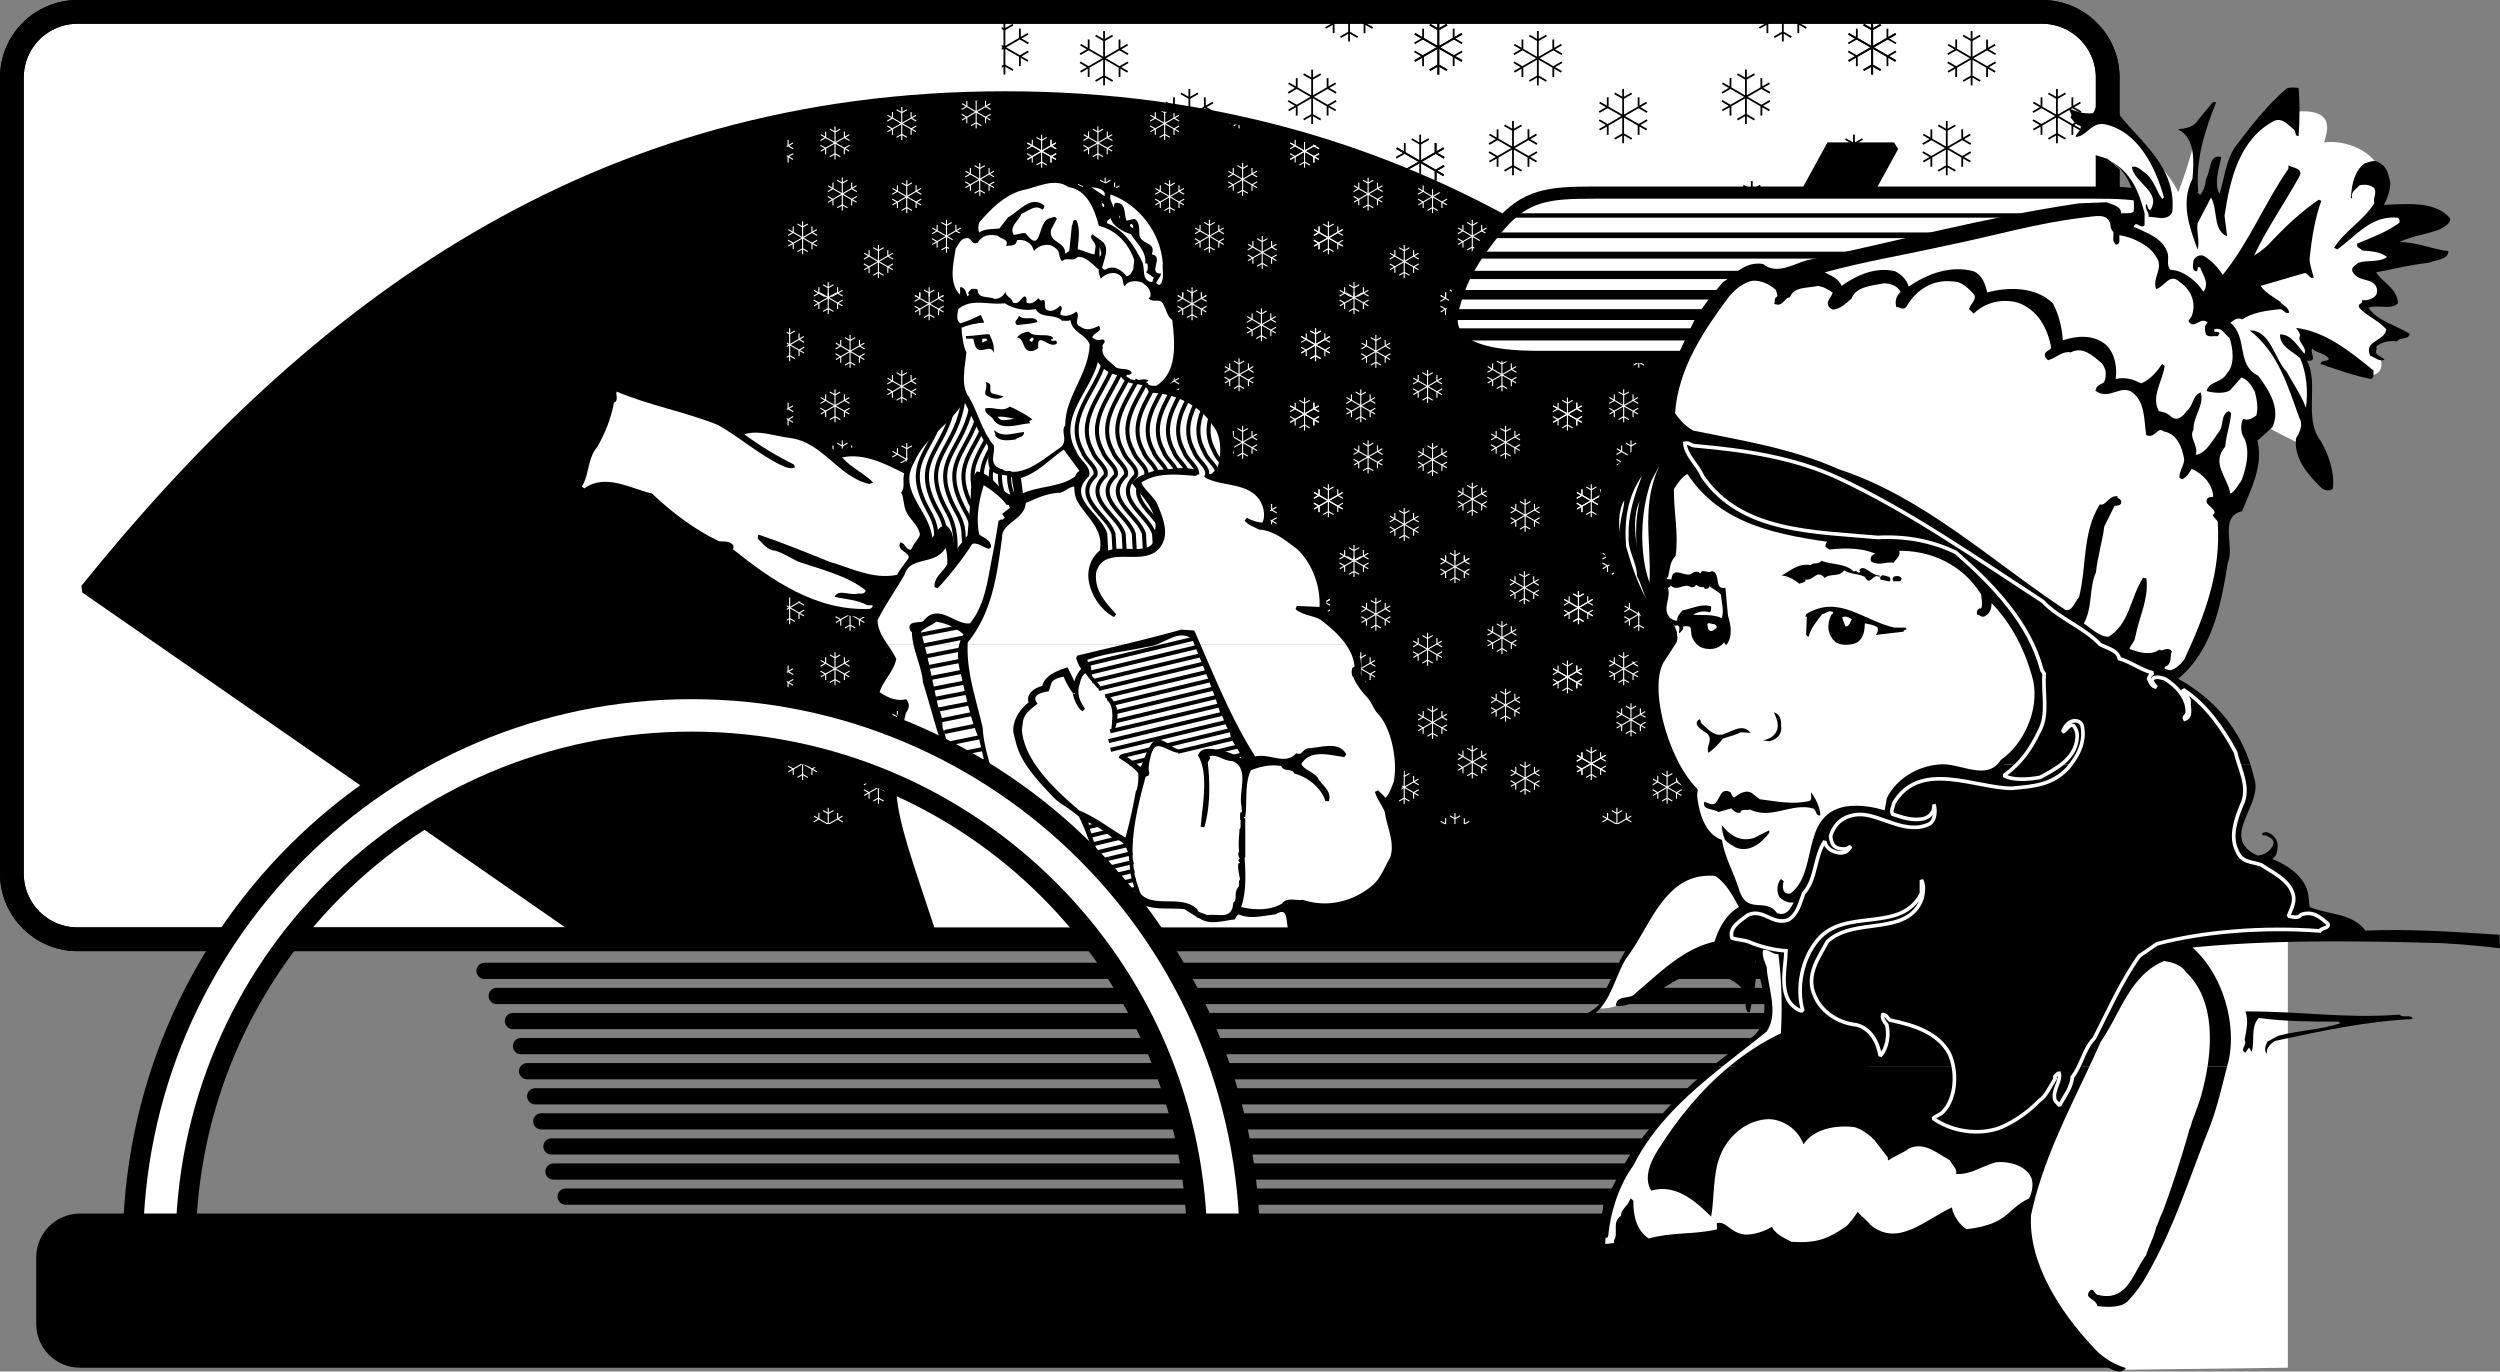 <svg xmlns="http://www.w3.org/2000/svg" xmlns:xlink="http://www.w3.org/1999/xlink" width="616.218" height="338.067"><rect width="100%" height="100%" fill="#808080" stroke="none"/><defs><clipPath id="a"><path d="M87 237h273v108H87Zm0 0"/></clipPath><clipPath id="b"><path d="M343.395 370.398c8.945 0 16.203-7.253 16.203-16.199V158c0-8.945-7.258-16.2-16.203-16.2h-484.192c-8.945 0-16.203 7.255-16.203 16.2v196.2c0 8.945 7.258 16.198 16.203 16.198zm0 0"/></clipPath><clipPath id="d"><path d="M87 141h273v97H87Zm0 0"/></clipPath><clipPath id="e"><path d="M343.395 370.398c8.945 0 16.203-7.253 16.203-16.199V158c0-8.945-7.258-16.2-16.203-16.2h-484.192c-8.945 0-16.203 7.255-16.203 16.2v196.2c0 8.945 7.258 16.198 16.203 16.198zm0 0"/></clipPath><clipPath id="f"><path d="M34 276h281v66H34Zm0 0"/></clipPath><clipPath id="g"><path d="M314.598 369.5V284c-55.801-69.3-125.102-121.5-226.801-121.5C-13.903 162.5-83.2 214.7-139 284l123.297 85.5zm0 0"/></clipPath><clipPath id="i"><path d="M34 211h281v66H34Zm0 0"/></clipPath><clipPath id="j"><path d="M314.598 369.5V284c-55.801-69.3-125.102-121.5-226.801-121.5C-13.903 162.5-83.2 214.7-139 284l123.297 85.5zm0 0"/></clipPath><clipPath id="k"><path d="M34 162h281v50H34Zm0 0"/></clipPath><clipPath id="l"><path d="M314.598 369.5V284c-55.801-69.3-125.102-121.5-226.801-121.5C-13.903 162.5-83.2 214.7-139 284l123.297 85.5zm0 0"/></clipPath><path id="c" d="M15.488-113.227h.446v13.395h-.446zm.23 10.844.887.508h-1.773zm-.886.508h.887l-1.328.762h-.883zm.887 0h.886l1.329.762h-.883zm1.332.762h.883l-.22.383zm-3.543 0h.883l-.664.383zm-3.477-8.957.664.382h-.89Zm-.226.382h.89l10.938 6.313h-.887zm10.941 6.313h.887l-.227.383zm.766-2.367.226.383h-.886zm-.66.383h.886l-1.547.898h-.886zm-1.547.898h.886l-.445.258h-.445zm-.004.258h.445l-.004 2.293h-.445zm2.097-5.871.227.383h-.89zm-.664.383h.891l-10.938 6.316h-.886Zm-10.933 6.316h.886l-.66.383zm.117-2.367.66.383h-.887Zm-.227.383h.887l1.547.898h-.887zm1.547.898h.887l.004.258h-.445zm.446.258h.445v2.293h-.445zM-.191-94.055h.445v13.39h-.445zm-1.758.899.668.383h-.887zm3.984 0 .219.383h-.887Zm-.668.383h.887l-1.328.761H.039Zm-3.535 0h.887l1.328.761H-.84zm1.328.761H.926l-.883.508zm.883 8.797.887.508H-.844Zm-.887.508h.887l-1.328.762h-.883zm.887 0H.93l1.324.762H1.37Zm1.328.762h.883l-.219.383zm-3.539 0h.883l-.664.383zm-3.477-8.957.665.382h-.891zm-.226.382h.89l10.934 6.313h-.887Zm10.937 6.313h.887l-.226.383zm.766-2.367.227.383h-.887Zm-.66.383h.887l-1.547.898h-.883Zm-1.543.898h.883l-.442.258h-.445Zm-.004.258h.445l-.004 2.293h-.445Zm2.098-5.871.226.383h-.89Zm-.664.383h.89l-10.941 6.316h-.887zM-5.88-84.207h.887l-.66.383zm9.496-7.781h.446l.003 2.297H3.62Zm.004 2.297h.445l.446.257h-.89Zm0 .257h.89l1.544.895h-.887Zm1.547.895h.887l-.227.383zm19.203-2.84h.445v13.395h-.445zm-1.758.902.668.383h-.886zm3.985 0 .218.383h-.886zm-.668.383h.886l-1.328.762h-.886zm-3.535 0h.886l1.328.762h-.886zm1.328.762h1.765l-.883.508zm.882 8.797.887.508H23.72Zm-.886.508h.886l-1.328.761h-.882zm.886 0h.887l1.324.761h-.882zm1.329.761h.882l-.218.383zm-3.54 0h.883l-.664.383zm-3.476-8.957.664.383h-.89zm-.227.383h.891l10.934 6.313h-.887zm10.938 6.313h.887l-.227.382zm-9.055-7.782h.446l-.004 2.297h-.446zm-.004 2.297h.446v.258h-.891Zm-.445.258h.89l-1.546.895h-.887zm-1.543.895h.887l-.66.382zm11.813 1.964.226.383h-.887zm-.66.383h.886l-1.547.899h-.887Zm-1.547.899h.886l-.445.258h-.445zm-.004.258h.445v2.293h-.445zm2.101-5.872.227.383h-.89zm-.664.383h.89l-10.94 6.317h-.887zm-10.937 6.317h.886l-.66.382zm.12-2.368.66.383h-.886zm-.226.383h.887l1.543.899h-.883Zm1.547.899h.883l.004.258h-.446zm.441.258h.446l.004 2.293h-.446zm7.614-6.954h.445l.004 2.297h-.445zm.004 2.297h.445l.445.258h-.89zm0 .258h.89l1.543.895h-.887zm1.546.895h.887l-.226.382zM18.246-69.24h.445v13.395h-.445zm-1.762.9.668.382h-.886zm3.989 0 .218.382h-.886zm-.668.382h.886l-1.332.762h-.886zm-3.54 0h.887l1.328.762h-.886Zm1.329.762h1.765l-.882.507zm.883 8.797.886.507h-1.77Zm-.883.507h.883l-1.329.766h-.882zm.883 0h.886l1.328.766h-.882zm1.332.766h.882l-.218.383zm-3.543 0h.882l-.664.383zm-3.477-8.96.664.382h-.89Zm-.226.382h.89l10.938 6.312h-.887zm10.94 6.312h.888l-.227.383zm-9.054-7.78h.446l-.008 2.296h-.446zm-.008 2.296h.446v.258H14Zm-.441.258h.887l-1.547.898h-.883zm-1.543.898h.883l-.656.383zm11.813 1.961.226.383h-.887Zm-.66.383h.886l-1.547.898h-.887Zm-1.547.898h.886l-.445.258h-.445zm-.004.258h.445l-.004 2.297h-.445zm2.097-5.867.227.383h-.89zm-.664.383h.89l-10.937 6.312h-.886zM12.56-59.391h.886l-.66.383zm.117-2.367.66.383h-.887Zm-.227.383h.887l1.547.898h-.887zm1.547.898h.887l.004.258h-.446zm.445.258h.446v2.297h-.446zm7.61-6.953h.445l.008 2.297h-.445zm.008 2.297h.445l.441.258h-.886zm0 .258h.886l1.543.898h-.883zm1.546.898h.883l-.226.383zm-33.707 1.012.664.383h-.89zm-.226.383h.89L1.5-56.012H.613Zm10.94 6.312H1.5l-.227.383zm.766-2.367.226.383H.72Zm-.66.383h.886l-1.546.898h-.887Zm-1.547.898h.887l-.446.258h-.445zm-.004.258h.445l-.004 2.293h-.445zm2.098-5.87.226.382h-.89Zm-.664.382h.89l-10.937 6.316h-.887zm-10.934 6.316h.887l-.66.383zm9.492-7.781h.445l.008 2.297h-.445zm.008 2.297h.445l.446.258h-.891Zm0 .258h.89l1.54.894H.71Zm1.543.894h.887l-.227.383zm20.504 11.899h.445v13.394h-.445zm-1.758.898.668.383h-.887zm3.984 0 .22.383h-.888zm-.668.383h.887l-1.328.762h-.887zm-3.535 0h.887l1.328.762h-.887zm1.328.762h1.766l-.883.507zm.883 8.797.883.507h-1.766zm-.883.507h.883l-1.328.766h-.883zm.883 0h.883l1.328.766h-.883zm1.328.766h.883l-.219.383zm-3.539 0h.883l-.664.383zm-3.476-8.961.664.383h-.89zm-.227.383h.89l10.934 6.312h-.886zm10.938 6.312h.886l-.226.383zm-9.055-7.78h.445l-.004 2.296h-.445zm-.004 2.296h.445v.258h-.89Zm-.445.258h.89l-1.55.898h-.883zm-1.543.898h.883l-.657.383zm11.812 1.961.227.383h-.887zm-.66.383h.887l-1.547.898h-.887Zm-1.547.898h.887l-.445.258h-.446zm-.004.258h.446v2.297h-.446zm2.102-5.867.226.383h-.89zm-.664.383h.89l-10.94 6.312h-.888zm-10.938 6.312h.887l-.66.383zm.121-2.367.66.383h-.886zm-.226.383h.887l1.543.898h-.883Zm1.547.898h.883l.003.258h-.445zm.441.258h.445l.004 2.297h-.445zm7.61-6.953h.445l.008 2.297h-.446zm.007 2.297h.446l.441.258h-.887zm0 .258h.887l1.543.898h-.883zm1.547.898h.883l-.227.383zM5.062-30.625h.446v13.395h-.446Zm-1.757.902.668.383h-.887Zm3.984 0 .219.383H6.62Zm-.668.383h.887l-1.328.762h-.887Zm-3.535 0h.887l1.328.762h-.887Zm1.328.762H6.18l-.883.508zm.883 8.797.887.508H4.41Zm-.887.508h.887l-1.328.761h-.883Zm.887 0h.887l1.324.761h-.883Zm1.328.761h.883l-.219.383zm-3.54 0h.884l-.664.383zM-.39-27.469l.664.383h-.89zm-.226.383h.89l10.934 6.313h-.887zm10.937 6.313h.887l-.227.382zm-9.054-7.782h.445l-.004 2.297h-.445Zm-.004 2.297h.445V-26h-.89ZM.816-26h.891l-1.547.895h-.887zm-1.543.895H.16l-.66.382Zm11.813 1.964.227.383h-.887zm-.66.383h.886l-1.546.899h-.887Zm-1.547.899h.887l-.446.257h-.445Zm-.004.257h.445v2.293h-.445Zm2.102-5.87.226.382h-.89Zm-.665.382h.891L.262-20.773h-.887ZM-.624-20.773h.887l-.66.382zm.121-2.368.66.383H-.73zm-.226.383h.886l1.543.899H.816Zm1.546.899H1.7l.004.257h-.445Zm.442.257h.445l.004 2.293h-.445Zm7.613-6.953h.445l.004 2.297h-.445Zm.004 2.297h.445l.446.258h-.891Zm0 .258h.89l1.544.895h-.887zm1.547.895h.887l-.227.382zm5.066 19.183h.446V7.473h-.446zm-1.761.902.671.383h-.89zm3.988-.003.219.39h-.903Zm-.684.39h.903l-1.313.75h-.902Zm-3.523-.004h.89l1.317.754h-.89zm1.316.754h1.797l-.898.516zM10.031-2.77l.664.383h-.89Zm-.226.383h.89L21.633 3.93h-.887zM20.746 3.93h.887l-.227.382Zm-9.055-7.782h.446l-.008 2.293h-.445zm-.007 2.293h.445v.258h-.887zm-.442.258h.887l-1.547.899h-.883ZM9.7-.402h.883l-.656.382zM21.4-2.77l.226.383h-.89zm-.665.383h.891L10.687 3.926h-.886ZM9.801 3.926h.886l-.66.383zm9.492-7.778h.445l.008 2.293h-.445zm.008 2.293h.445l.441.258h-.886zm0 .258h.887l1.542.899h-.882zm1.547.899h.882l-.226.382zM35.91-21h.445v13.395h-.445zm-1.758.902.672.383h-.89zm3.985 0 .218.383h-.89zm-.672.383h.89l-1.324.758h-.89zm-3.531 0h.89l1.324.758h-.89zm1.324.758h1.773l-.886.508zm.887 8.8.886.509h-1.773zm-.887.509h.887l-1.329.761h-.882zm.887 0h.886l1.324.761h-.882zm1.328.761h.882l-.218.383zm-3.54 0h.883l-.664.383zm-3.476-8.96.664.382h-.89zm-.227.382h.891l10.934 6.317h-.887zm10.938 6.317h.887l-.227.382zm-9.055-7.782h.446l-.004 2.293h-.446zm-.004 2.293h.446v.258h-.89zm-.445.258h.89l-1.55.899h-.883zm-1.543.899h.883l-.656.382zm11.813 1.964.226.383h-.887zm-.66.383h.886l-1.547.899h-.886zm-1.547.899h.886l-.445.257h-.445zm-.004.257h.445v2.293h-.445zm2.101-5.87.227.382h-.89zm-.664.382h.89l-10.94 6.313h-.887zm-10.937 6.313h.886l-.66.382zm.12-2.364.66.383h-.886zm-.226.383h.887l1.543.899h-.883zm1.547.899h.883l.004.257h-.446zm.441.257h.446l.004 2.293h-.446zm7.614-6.953h.445l.004 2.293h-.445zm.004 2.293h.445l.445.258h-.89zm0 .258h.89l1.543.899h-.883zm1.55.899h.883l-.226.382zm6.149-31.883h.445v13.394h-.445zm-1.758.902.668.383h-.887zm3.984 0 .22.383h-.888zm-.668.383h.887l-1.328.762h-.887zm-3.535 0h.887l1.328.762h-.887zm1.328.762h1.766l-.883.507zm.883 8.796.887.508H46.77zm-.886.508h.886l-1.328.762h-.883zm.886 0h.887l1.324.762h-.883Zm1.328.762h.883l-.219.383zm-3.539 0h.883l-.664.383zm-3.48-8.957.664.383h-.89zm-.227.383h.89l10.938 6.312h-.886zm10.942 6.312h.886l-.226.383zm-9.055-7.781h.445l-.004 2.297h-.445zm-.004 2.297h.445v.258h-.89zm-.445.258h.89l-1.546.894h-.887zm-1.543.894h.887l-.66.383zm11.812 1.965.227.383h-.887zm-.66.383h.887l-1.547.898h-.887zm-1.547.898h.887l-.445.258h-.446zm-.004.258h.446l-.004 2.293h-.446zm2.098-5.87.227.382h-.891zm-.664.382h.89l-10.937 6.316h-.887zm-10.934 6.316h.887l-.66.383zm.118-2.367.66.383h-.887Zm-.227.383h.887l1.547.898h-.887zm1.547.898h.887l.003.258h-.445zm.445.258h.446l.003 2.293h-.445zm7.61-6.953h.445l.008 2.297h-.446zm.007 2.297h.446l.445.258h-.89zm0 .258h.891l1.54.894h-.888zm1.543.894h.887l-.227.383zM45.395-77.12h.445v13.39h-.445zm-1.758.898.668.383h-.887zm3.984 0 .219.383h-.887zm-.668.383h.887l-1.328.762h-.887Zm-3.535 0h.887l1.328.762h-.887zm1.328.762h1.766l-.883.508zm.883 8.797.887.508h-1.774zm-.887.508h.887l-1.328.761h-.883zm.887 0h.887l1.324.761h-.883zm1.328.761h.883l-.219.383zm-3.539 0h.883l-.664.383zm-3.477-8.957.664.383h-.89zm-.226.383h.89l10.934 6.313h-.887zm10.937 6.313h.887l-.227.382zm-9.054-7.782h.445l-.004 2.297h-.445Zm-.004 2.297h.445v.258h-.89Zm-.446.258h.891l-1.55.898h-.884zm-1.543.898h.883l-.656.383zm11.813 1.961.227.383h-.887zm-.66.383h.887l-1.547.899h-.887zm-1.547.899h.887l-.446.257h-.445zm-.004.257h.445v2.297h-.445zm2.102-5.867.226.383h-.89zm-.664.383h.89l-10.941 6.313h-.887zm-10.938 6.313h.887l-.66.382zm.121-2.368.66.383h-.886zm-.226.383h.886l1.543.899h-.883zm1.546.899h.883l.004.257h-.445zm.442.257h.445l.004 2.297h-.445Zm7.613-6.953h.445l.004 2.297h-.445zm.004 2.297h.445l.446.258h-.891zm0 .258h.89l1.544.898h-.883zm1.55.898h.884l-.227.383zm5.782-39.132h.445v13.39h-.445zm.234 10.84.887.507h-1.773zm-.886.507h.886l-1.328.762h-.883Zm.886 0h.887l1.324.762h-.882zm1.329.762h.882l-.218.383zm-3.54 0h.883l-.664.383zm-3.476-8.957.664.383h-.89zm-.227.383h.891l10.934 6.312h-.887zm10.938 6.312h.887l-.227.383zm-9.05-7.781h.444l-.007 2.297h-.446zm-.009 2.297h.446v.258h-.887zm-.441.258h.887l-1.547.898h-.883zm-1.543.898h.883l-.657.383zm11.809 1.961.226.383h-.887zm-.66.383h.886l-1.547.898h-.887zm-1.548.898h.887l-.445.258h-.445zm-.003.258h.445v2.297h-.445zm2.101-5.867.227.383h-.89zm-.664.383h.89l-10.94 6.312h-.887zm-10.937 6.312h.886l-.66.383zm.12-2.367.66.383h-.886zm-.226.383h.887l1.547.898h-.887zm1.547.898h.887l.004.258h-.446zm.445.258h.446v2.297h-.446zm7.61-6.953h.445l.004 2.297h-.445zm.004 2.297h.445l.445.258h-.89zm0 .258h.89l1.543.898h-.883zm1.55.898h.883l-.226.383zm22.856 3.02h.445V-88.8h-.445Zm-1.758.898.668.383h-.887Zm3.984 0 .22.383h-.888zm-.668.383h.887l-1.328.762h-.887zm-3.535 0h.887l1.328.762h-.887zm1.328.762h1.766l-.883.507zm.883 8.797.883.507h-1.766zm-.883.507h.883l-1.328.766h-.883Zm.883 0h.883l1.328.766h-.883zm1.328.766h.883l-.219.383zm-3.539 0h.883l-.664.383Zm-3.476-8.961.664.383h-.89zm-.227.383h.89l10.934 6.316h-.886zm10.938 6.316h.886l-.226.383zm-9.051-7.781h.445l-.008 2.293h-.445zm-.008 2.293h.445v.258h-.886zm-.441.258h.886l-1.547.898h-.882zm-1.543.898h.882l-.656.383zm11.808 1.961.227.383h-.887zm-.66.383h.887l-1.547.898h-.883zm-1.543.898h.883l-.441.258h-.446zm-.004.258h.446l-.004 2.297h-.446zm2.098-5.867.226.383h-.89zm-.664.383h.89l-10.941 6.312h-.887zM79.07-92.348h.887l-.66.383zm.121-2.367.66.383h-.886zm-.226.383h.887l1.546.898h-.886zm1.547.898h.886l.004.258h-.445zm.445.258h.445v2.297h-.445zm7.61-6.949h.445l.004 2.293h-.446zm.003 2.293h.446l.445.258h-.89zm0 .258h.891l1.543.898h-.883zm1.551.898h.883l-.227.383zM75.656-81.863h.446v13.394h-.446Zm-1.761.902.671.383h-.89zm3.988-.004.219.39h-.903zm-.684.39h.903l-1.313.75h-.902zm-3.523-.003h.89l1.317.754h-.89zm1.316.754h1.797l-.898.515zm.895 8.804.886.508H75Zm-.887.508h.887l-1.328.762h-.883zm.887 0h.886l1.329.762h-.883Zm1.332.762h.883l-.22.383zm-3.543 0h.883l-.664.383zm-3.477-8.96.664.382h-.89zm-.226.382h.89l10.938 6.316h-.887zm10.941 6.316h.887l-.227.383zm-9.055-7.781h.446l-.008 2.293h-.445Zm-.007 2.293h.445v.258h-.887zm-.442.258h.887l-1.547.898h-.883zm-1.543.898h.883l-.656.383zm11.813 1.965.226.383h-.89zm-.664.383h.89l-1.547.894h-.886zm-1.543.894h.886l-.445.258h-.445Zm-.004.258h.445l-.004 2.297h-.445zm2.097-5.867.227.383h-.89zm-.664.383h.891l-10.938 6.312h-.886ZM69.97-72.016h.886l-.66.383zm.117-2.363.664.383h-.89zm-.227.383h.891l1.543.894h-.887Zm1.547.894h.887l.004.258h-.445zm.446.258h.445v2.297h-.445zm7.609-6.949h.445l.008 2.293h-.445Zm.008 2.293h.445l.441.258h-.886Zm0 .258h.886l1.543.898h-.882zm1.547.898h.882l-.226.383zm-3.91 21.957h.445v13.395h-.446zm-1.758.903.668.382h-.887zm3.984 0 .219.382h-.887zm-.668.382h.887l-1.328.762h-.887zm-3.535 0h.887l1.328.762h-.887zm1.328.762h1.766l-.883.508zm.883 8.797.887.508h-1.774zm-.887.508h.887l-1.328.762h-.883zm.887 0h.887l1.324.762h-.883zm1.328.762h.883l-.219.382zm-3.54 0h.884l-.664.382zm-3.476-8.957.664.382h-.89zm-.226.382h.89l10.934 6.313h-.887zm10.937 6.313h.887l-.227.383zm-9.054-7.781h.445l-.004 2.293h-.445zm-.004 2.293h.445v.257h-.89zm-.446.257h.891l-1.55.899h-.884zm-1.543.899h.883l-.656.383zm11.813 1.965.226.382h-.886Zm-.66.382h.886l-1.546.899h-.887zm-1.547.899h.887l-.446.258h-.445zm-.004.258h.445v2.293h-.445zm2.102-5.871.226.382h-.89zm-.665.382h.891l-10.941 6.317h-.887zm-10.937 6.317h.887l-.66.383zm.121-2.367.66.382h-.886Zm-.226.382h.886l1.543.899h-.883zm1.546.899h.883l.004.258h-.445zm.442.258h.445l.004 2.293h-.445zm7.613-6.953h.445l.004 2.293h-.445zm.004 2.293h.445l.446.257h-.891zm0 .257h.89l1.544.899h-.883Zm1.55.899h.884l-.227.383Zm-18.874 17.59h.445v13.394h-.445Zm-1.758.902.672.383h-.89zm3.984 0 .22.383h-.892zm-.672.383h.891l-1.324.758h-.89zm-3.53 0h.89l1.324.758h-.89zm1.323.758h1.774l-.887.507zm.887 8.8.887.508H62.94zm-.887.508h.887l-1.328.762h-.883zm.887 0h.887l1.324.762h-.883Zm1.328.762h.883l-.219.383zm-3.539 0h.883l-.664.383zm-3.476-8.961.664.383h-.89zm-.227.383h.89l10.934 6.316h-.886zm10.938 6.316h.886l-.226.383zM59.8-29.207h.445l-.008 2.293h-.445zm-.008 2.293h.445v.258h-.886zm-.441.258h.886l-1.547.898h-.882zm-1.543.898h.882l-.656.383zm11.808 1.965.227.383h-.89zm-.664.383h.89l-1.542.894h-.887zm-1.539.894h.887l-.446.258h-.445zm-.004.258h.445l-.003 2.297h-.446Zm2.098-5.867.226.383h-.89Zm-.664.383h.89l-10.94 6.312h-.887ZM57.906-21.43h.887l-.66.383zm.121-2.363.664.383h-.89zm-.226.383h.89l1.54.894h-.887Zm1.543.894h.886l.004.258h-.445zm.445.258h.445l.004 2.297h-.445zm7.613-6.949h.446l.004 2.293h-.446Zm.004 2.293h.446l.445.258h-.89Zm0 .258h.89l1.544.898h-.883zm1.551.898h.883l-.227.383Zm16.121 1.074h.445v13.395h-.445zm-1.758.903.672.383h-.89zm3.985 0 .218.383h-.89zm-.672.383h.89l-1.324.757h-.89zm-3.531 0h.89l1.324.757h-.89zm1.324.757h1.773l-.886.508zm.887 8.801.886.508h-1.773zm-.887.508h.886l-1.328.762h-.882zm.887 0h.886l1.324.762h-.882zm1.328.762h.882l-.218.382zm-3.54 0h.883l-.664.383Zm-3.476-8.961.664.383h-.89zm-.227.383h.891l10.934 6.316h-.887zm10.938 6.316h.887l-.227.383zm-9.055-7.781h.446l-.004 2.293h-.446zm-.004 2.293h.446v.257h-.891zm-.445.257h.89l-1.55.899h-.883zm-1.543.899h.883l-.656.383zM91.102-17.2l.226.383h-.887zm-.66.383h.886l-1.547.898h-.886zm-1.547.898h.886l-.445.258h-.445zm-.004.258h.445v2.293h-.445zm2.101-5.871.227.383h-.89zm-.664.383h.89l-10.94 6.312h-.887zm-10.937 6.312h.886l-.66.383zm.12-2.363.66.383h-.886zm-.226.383h.887l1.543.898h-.883zm1.547.898h.883l.004.258h-.446zm.441.258h.446l.004 2.293h-.446zm7.614-6.953h.445l.004 2.293h-.445zm.004 2.293h.445l.445.257h-.89zm0 .257h.89l1.543.899h-.883zm1.55.899h.883l-.226.383zm11.848-46.7h.445v13.395h-.445zm-1.758.903.668.383h-.886zm3.985 0 .218.383h-.886zm-.668.383h.886l-1.328.762h-.886zm-3.535 0h.886l1.328.762h-.886zm1.328.762h1.765l-.883.507zm.882 8.796.887.508h-1.773zm-.886.508h.886l-1.328.762h-.882zm.886 0h.887l1.324.762h-.882zm1.329.762h.882l-.218.383zm-3.54 0h.883l-.664.383zm-3.476-8.957.664.383h-.89zm-.227.383h.891l10.934 6.312h-.887zm10.938 6.312h.887l-.227.383zm-9.055-7.781h.445l-.003 2.297h-.446zm-.004 2.297h.446v.258h-.891zm-.445.258h.89l-1.546.894H96.5Zm-1.543.894h.887l-.66.383zm11.813 1.965.226.383h-.887zm-.66.383h.886l-1.547.898h-.887zm-1.548.898h.887l-.445.258h-.445zm-.004.258h.446v2.293h-.446zm2.102-5.87.227.382h-.891zm-.664.382h.89l-10.94 6.316H96.6zm-10.938 6.316h.887l-.66.383zm.122-2.367.66.383h-.887zm-.227.383h.887l1.543.898h-.883zm1.547.898h.883l.004.258h-.446zm.441.258h.446l.003 2.293h-.445zm7.614-6.953h.445l.004 2.297h-.445zm.004 2.297h.445l.445.258h-.89zm0 .258h.89l1.543.894h-.887zm1.546.894h.887l-.226.383zm-1.105 32.875.664.383h-.89zm-.227.383h.891l10.934 6.313h-.887zm10.938 6.313h.887l-.227.382zm-9.05-7.782h.444l-.008 2.297h-.445zm-.009 2.297h.445V-26h-.89Zm-.445.258h.89l-1.542.895h-.887zm-1.54.895h.888l-.66.382zm11.7-2.368.227.383h-.89zm-.664.383h.89L107.2-20.773h-.887zm-10.934 6.317h.887l-.66.382zm.118-2.368.66.383h-.887zm-.227.383h.887l1.547.899h-.887Zm1.547.899h.887l.004.257h-.446zm.445.257h.446v2.293h-.446zm-1.394-72.453h.445v13.39h-.445zm-1.762.899.668.383h-.887zm3.988 0 .22.383h-.888zm-.668.383h.887l-1.332.761h-.887zm-3.539 0h.887l1.328.761h-.887zm1.328.761h1.766l-.883.508zm.883 8.797.887.508h-1.773zm-.886.508h.886l-1.328.762h-.883zm.886 0h.887l1.328.762h-.883zm1.332.762h.883l-.219.382zm-3.543 0h.883l-.664.382zm-3.476-8.957.664.382h-.89zm-.227.382h.89l10.938 6.313h-.886zm10.942 6.313h.886l-.226.383zm-9.055-7.781h.445l-.008 2.297h-.445zm-.008 2.297h.445v.257h-.89zm-.445.257h.89l-1.543.895h-.886zm-1.54.895h.887l-.66.383zm11.7-2.367.226.383h-.89zm-.664.383h.89L102-84.207h-.887zm-10.934 6.316H102l-.66.383zm.117-2.367.66.383h-.886zm-.226.383h.886l1.547.898h-.886zm1.547.898h.886l.004.258h-.445zm.445.258h.445v2.293h-.445zM56.539-3.801h.445V9.594h-.445zm-1.758.899.668.382h-.886Zm3.985 0 .218.382h-.886zm-.668.382h.886l-1.328.762h-.886zm-3.535 0h.886l1.328.762h-.886zm1.328.762h1.765l-.883.508Zm-4.805 1.11.664.382h-.89zm-.227.382h.891l10.934 6.317h-.887zm10.938 6.317h.887l-.227.383zm-9.05-7.781h.444L53.184.562h-.446zm-.01 2.292h.446V.82h-.887zm-.441.258h.887l-1.547.899h-.883Zm-1.543.899h.883l-.657.383zm11.7-2.367.226.382h-.89zm-.665.382h.89L51.74 6.047h-.887zM50.852 6.047h.886l-.66.383zm9.496-7.777h.445l.004 2.292h-.445zm.004 2.292h.445l.445.258h-.89zm0 .258h.89l1.543.899h-.883zm1.55.899h.883l-.226.383zm0 0"/><path id="h" d="M9.383-68.621h.273v8.117h-.273Zm.144 6.57.547.313H8.98zm-.547.313h.543l-.796.457h-.54Zm.551 0h.543l.793.457h-.539zm.797.457h.54l-.134.234zm-2.14 0h.539l-.407.234zm-2.11-5.43.406.234h-.539Zm-.133.234h.54l6.62 3.825h-.535zm6.625 3.825h.535l-.132.234zm.47-1.434.132.234h-.54zm-.407.234h.539l-.938.543h-.539zm-.938.543h.54l-.27.157h-.27zm0 .157h.274v1.39h-.274zm1.278-3.559.132.234h-.539zm-.407.234h.54l-6.63 3.825h-.535Zm-6.625 3.825h.536l-.403.234zm.067-1.434.406.234h-.539Zm-.133.234h.54l.933.543h-.535Zm.938.543h.535l.004.157h-.274Zm.265.157h.274v1.39h-.274Zm-7.195 6.148h.273v8.117h-.273zm-1.063.543.41.234h-.542Zm2.414 0 .133.234H.824Zm-.41.234h.543l-.797.457H.027Zm-2.136 0h.542l.797.457h-.543Zm.796.457H.57l-.543.313zm.543 5.336.547.313H-.52zm-.547.313h.543l-.796.457h-.54Zm.551 0h.543l.793.457H.828Zm.797.457h.54l-.134.234zm-2.14 0h.539l-.407.234zm-2.11-5.43.406.235h-.539zm-.133.235h.54l6.62 3.824H3.07Zm6.625 3.824h.535l-.132.234zm.47-1.434.132.235h-.54Zm-.407.235h.539l-.938.543h-.539Zm-.938.543h.54l-.27.156H2.19Zm-.004.156h.274v1.39H2.19Zm1.278-3.559.133.235h-.54Zm-.407.235h.54l-6.625 3.824h-.536zm-6.62 3.824h.535l-.403.234zm5.75-4.715h.273l.004 1.39h-.274Zm.003 1.39h.274l.265.157h-.539Zm0 .157h.54l.933.543h-.535Zm.938.543h.535l-.133.234zm11.637-1.72h.273v8.117h-.273zm-1.063.543.41.234h-.543zm2.414 0 .133.234h-.543zm-.41.234h.543l-.797.457h-.543zm-2.137 0h.543l.797.457h-.543zm.797.457h1.086l-.543.313zm.543 5.333.543.312h-1.086Zm-.543.312h.54l-.798.46h-.539zm.547 0h.539l.797.46h-.54zm.797.46h.539l-.133.235zm-2.14 0h.538l-.406.235zm-2.11-5.429.406.235h-.539zm-.133.235h.54l6.62 3.824h-.535zm6.625 3.824h.535l-.133.234zm-5.488-4.715h.273l-.004 1.39h-.273zm-.004 1.39h.273v.157H12.2zm-.266.157h.54l-.938.543h-.535zm-.933.543h.535l-.403.234zm7.16 1.187.133.235h-.54zm-.406.235h.539l-.938.543h-.539zm-.938.543h.54l-.27.156h-.274zm-.004.156h.274v1.39h-.274zm1.277-3.559.133.235h-.539zm-.406.235h.54l-6.626 3.824h-.535zm-6.62 3.824h.534l-.402.234zm.066-1.434.406.235h-.54zm-.133.235h.539l.933.543H12.2zm.937.543h.535l.004.156h-.273zm.266.156h.273v1.39h-.273Zm4.613-4.211h.274v1.39h-.274zm0 1.39h.274l.27.157h-.544zm0 .157h.543l.934.543h-.535zm.942.543h.535l-.133.234zm-6.965 10.07h.273v8.121h-.273zm-1.063.547.41.234H9.86Zm2.414 0 .133.234h-.543zm-.41.234h.543l-.797.457H11.2zm-2.137 0h.543l.797.457h-.543Zm.797.457h1.086l-.543.313zm.543 5.332.547.313h-1.094zm-.547.313h.543l-.797.457H9.86Zm.551 0h.543l.793.457H12Zm.797.457h.54l-.134.234zm-2.14 0h.538l-.406.234zm-2.11-5.43.406.235h-.539Zm-.133.235h.54l6.62 3.824h-.535zm6.625 3.824h.535l-.132.234zm-5.488-4.715h.273l-.004 1.395H8.75Zm-.004 1.395h.273v.156h-.539Zm-.266.156h.54l-.938.543H7.55Zm-.933.543h.535l-.402.234zm7.16 1.187.133.235h-.54zm-.406.235h.539l-.938.543h-.539zm-.938.543h.54l-.27.156h-.274zm-.004.156h.274v1.39h-.274zm1.278-3.559.132.235h-.539zm-.407.235h.54l-6.626 3.824h-.535Zm-6.62 3.824h.534l-.402.234zm.066-1.434.406.235h-.54Zm-.133.235h.539l.934.543h-.536Zm.937.543h.536l.003.156H8.75Zm.266.156h.273v1.39H8.75Zm4.613-4.215h.274l.004 1.395h-.274zm.004 1.395h.274l.265.156h-.539zm0 .156h.54l.933.543h-.535zm.938.543h.535l-.133.234zm-20.43.61.406.234h-.539zm-.133.234h.54L.905-33.95H.371Zm6.63 3.824h.534l-.133.234zm.464-1.434.133.235h-.54Zm-.406.235h.539l-.938.543h-.535zm-.934.543h.535l-.265.156h-.274zm-.004.156h.274v1.39h-.274zM.77-38.008l.132.235H.363Zm-.407.235h.54l-6.63 3.824h-.535zm-6.625 3.824h.535l-.402.234zm5.75-4.715h.274l.004 1.394h-.274zm.004 1.394h.274l.265.157h-.539zm0 .157h.54l.933.543H.43Zm.938.543h.535l-.133.234zm12.425 7.21h.274v8.118h-.274zm-1.062.544.41.234h-.543zm2.414 0 .133.234h-.543zm-.41.234h.543l-.797.457H13Zm-2.137 0h.543l.797.457h-.543zm.797.457h1.086l-.543.313ZM13-22.793l.547.313h-1.094zm-.547.313h.543l-.797.457h-.539zm.55 0h.544l.793.457h-.54zm.798.457h.539l-.133.234zm-2.14 0h.538l-.406.234zm-2.11-5.43.406.234h-.539Zm-.133.234h.539l6.621 3.824h-.535zm6.625 3.824h.535l-.133.235zm-5.488-4.71h.273l-.004 1.39h-.273zm-.004 1.39h.273v.156h-.539zm-.266.156h.54l-.938.543h-.535Zm-.933.543h.535l-.403.235zm7.16 1.188.133.234h-.54zm-.407.234h.54l-.938.543h-.539zm-.937.543h.539l-.27.156h-.273zm-.004.156h.274v1.391h-.274zm1.277-3.558.133.234h-.539zm-.406.234h.54l-6.626 3.824h-.535Zm-6.62 3.824h.534l-.402.235zm.065-1.433.407.234h-.54Zm-.132.234h.539l.933.543h-.535zm.937.543h.535l.004.156h-.273zm.266.156h.273v1.391h-.273zm4.613-4.21h.274l.003 1.39h-.273zm.004 1.39h.273l.266.156h-.539zm0 .156h.539l.934.543h-.536zm.937.543h.536l-.133.235zM3.066-18.559h.274v8.118h-.274Zm-1.062.543.41.235h-.543Zm2.414 0 .133.235h-.543Zm-.41.235h.543l-.797.457H3.21Zm-2.137 0h.543l.797.457h-.543Zm.797.457h1.086l-.543.312zm.543 5.332.543.312H2.668Zm-.543.312h.539l-.797.461h-.539Zm.547 0h.539l.797.461h-.54Zm.797.461h.539l-.133.235zm-2.14 0h.538l-.406.235zm-2.11-5.43.406.235h-.54zm-.133.235h.539l6.621 3.824h-.535Zm6.625 3.824h.535l-.133.235zM.766-17.305h.273l-.004 1.39H.762Zm-.004 1.39h.273v.157H.496Zm-.266.157h.54l-.938.543h-.535Zm-.933.543h.535l-.403.235zm7.16 1.188.132.234h-.539Zm-.407.234h.54l-.938.543h-.54Zm-.937.543h.539l-.27.156h-.273Zm-.004.156h.273v1.39h-.273Zm1.277-3.558.133.234h-.539Zm-.406.234h.54L.16-12.594h-.535Zm-6.621 3.824H.16l-.402.235zm.066-1.433.407.234h-.54Zm-.132.234h.539l.933.543H.496Zm.937.543h.535l.004.156H.762Zm.266.156h.273v1.39H.762Zm4.613-4.21h.273l.004 1.39H5.38Zm.004 1.39h.273l.266.156h-.54Zm0 .156h.539l.934.543h-.536Zm.937.543h.536l-.133.235zM9.383-3.59h.273v8.117h-.273Zm-1.063.547.41.234h-.543Zm2.414 0 .133.234h-.543zm-.41.234h.543l-.797.457h-.543Zm-2.136 0h.542l.797.457h-.543Zm.796.457h1.086l-.543.313zm-2.906.672.406.235h-.539Zm-.133.235h.54l6.62 3.824h-.535zm6.625 3.824h.535l-.132.234ZM7.082-2.336h.273l-.003 1.39h-.274Zm-.004 1.39h.274v.157h-.54Zm-.266.157h.54l-.938.543H5.88Zm-.933.543h.535l-.402.234zm7.094-1.434.132.235h-.539zm-.407.235h.54l-6.63 3.824h-.535ZM5.941 2.379h.536l-.403.234Zm5.75-4.715h.274l.004 1.39h-.274zm.004 1.39h.274l.265.157h-.539zm0 .157h.54l.933.543h-.535zm.938.543h.535l-.133.234zm9.129-12.48h.273v8.117h-.273zm-1.063.542.41.235h-.543zm2.414 0 .133.235h-.543zm-.41.235h.543l-.797.457h-.543Zm-2.137 0h.543l.797.457h-.543zm.797.457h1.086l-.543.312zm.543 5.332.543.312h-1.086zm-.543.312h.54l-.798.461h-.539zm.547 0h.54l.796.461h-.539zm.797.461h.54l-.134.235zm-2.14 0h.538l-.406.235zm-2.11-5.43.406.235h-.539zm-.133.235h.54l6.62 3.824h-.535zm6.625 3.824h.535l-.132.235zm-5.488-4.715h.273l-.004 1.391h-.273zm-.004 1.391h.273v.156h-.539zm-.266.156h.54l-.938.543h-.535zm-.933.543h.535l-.402.235zm7.16 1.192.133.234h-.54zm-.406.234h.539l-.938.543h-.539zm-.938.543h.54l-.27.156h-.274zm-.004.156h.274v1.39h-.274zm1.278-3.558.132.234h-.539zm-.407.234h.54l-6.626 3.824h-.535zm-6.62 3.824h.534l-.402.235zm.066-1.433.406.234h-.54zm-.133.234h.539l.934.543h-.536zm.937.543h.536l.003.156h-.273zm.266.156h.273v1.39h-.273zm4.613-4.215h.274l.004 1.391h-.274zm.004 1.391h.274l.265.156h-.539zm0 .156h.54l.933.543h-.535zm.938.543h.535l-.133.235zm3.726-19.32h.274v8.117h-.274zm-1.062.543.41.234h-.543zm2.414 0 .133.234h-.543zm-.41.234h.543l-.797.457h-.543zm-2.137 0h.543l.797.457h-.543zm.797.457h1.086l-.543.313zm.543 5.332.543.313H28.34zm-.543.313h.539l-.797.46h-.539zm.547 0h.539l.797.46h-.54zm.797.46h.539l-.133.235zm-2.141 0h.539l-.406.235zm-2.11-5.429.407.234h-.54zm-.132.234h.539l6.62 3.825h-.534zm6.625 3.825h.535l-.133.234Zm-5.488-4.715h.273l-.004 1.39h-.273zm-.004 1.39h.273v.157h-.539zm-.266.157h.539l-.937.543h-.536zm-.934.543h.536l-.403.234Zm7.16 1.187.133.235h-.539zm-.406.235h.54l-.938.542h-.54zm-.937.542h.539l-.27.157h-.273zm-.004.157h.273v1.39h-.273zm1.277-3.559.133.235h-.539zm-.406.235h.539l-6.625 3.824h-.535zm-6.621 3.824h.535l-.402.234zm.066-1.434.407.235h-.54zm-.133.235h.54l.933.542h-.535zm.938.542h.535l.004.157h-.273zm.266.157h.273v1.39h-.273zm4.613-4.211h.273l.004 1.39h-.273zm.004 1.39h.273l.266.157h-.54zm0 .157h.539l.933.543h-.535zm.937.543h.535l-.132.234Zm-4.476-21.383h.273v8.117h-.273zm-1.067.547.41.234h-.543Zm2.418 0 .133.234h-.543zm-.41.234h.543l-.8.457h-.544zm-2.14 0h.542l.797.457h-.543zm.796.457h1.086l-.543.313zm.543 5.332.547.313h-1.094zm-.547.313h.543l-.796.457h-.54Zm.551 0h.543l.797.457h-.539zm.801.457h.54l-.134.234zm-2.144 0h.539l-.407.234zm-2.11-5.43.406.234h-.539zm-.133.234h.54l6.624 3.825H30.7zm6.63 3.825h.534l-.132.234zm-5.49-4.715h.274l-.004 1.39h-.273zm-.003 1.39h.273v.157h-.539zm-.266.157h.54l-.938.543h-.535zm-.933.543h.535l-.402.234zm7.156 1.191.133.234h-.54zm-.406.234h.539l-.938.543h-.535zm-.934.543h.535l-.265.157h-.274zm-.004.157h.274v1.39h-.274zm1.278-3.559.132.234h-.539zm-.407.234h.54l-6.63 3.825h-.535zm-6.625 3.825h.536l-.403.234zm.07-1.434.407.234h-.54zm-.132.234h.539l.934.543h-.536zm.937.543h.536l.003.157h-.273zm.266.157h.273v1.39h-.273zm4.61-4.215h.273l.004 1.39h-.274zm.003 1.39h.274l.265.157h-.539zm0 .157h.54l.933.543h-.535zm.938.543h.535l-.133.234zm3.508-23.715h.273v8.117h-.273zm.14 6.57.547.313H33.86zm-.547.313h.543l-.797.457h-.539zm.551 0h.543l.797.457h-.54zm.801.457h.539l-.133.234zm-2.145 0h.54l-.407.234zm-2.109-5.43.406.234h-.539zm-.133.234h.54l6.624 3.824h-.535zm6.63 3.824h.534l-.133.235zm-5.49-4.714h.274l-.004 1.39h-.273zm-.003 1.39h.273v.156h-.539zm-.266.156h.54l-.938.543h-.535zm-.933.543h.535l-.402.235zm7.156 1.192.133.234h-.54zm-.406.234h.539l-.938.543h-.535zm-.934.543h.535l-.265.156h-.274zm-.004.156h.274v1.391h-.274zm1.278-3.558.132.234h-.539zm-.407.234h.54l-6.626 3.824h-.535zm-6.62 3.824h.534l-.402.235zm.066-1.433.406.234h-.54zm-.133.234h.539l.933.543h-.535zm.937.543h.535l.004.156h-.273zm.266.156h.273v1.391h-.273zm4.61-4.214h.273l.004 1.39h-.274zm.003 1.39h.274l.27.156h-.544zm0 .156h.543l.934.543h-.535zm.942.543h.535l-.133.235zm13.851 1.833h.274v8.117h-.274zm-1.062.546.41.235h-.543zm2.414 0 .133.235h-.543zm-.41.235h.543l-.797.457h-.543zm-2.137 0h.543l.797.457h-.543Zm.797.457h1.086l-.543.312zm.543 5.332.547.312h-1.094zm-.547.312h.543l-.797.457h-.54zm.55 0h.544l.793.457h-.54Zm.798.457h.539l-.133.235zm-2.141 0h.539l-.406.235zm-2.11-5.43.407.235h-.54zm-.132.235h.539l6.62 3.824h-.534zm6.625 3.824h.535l-.133.235zm-5.489-4.715h.274l-.004 1.391h-.273Zm-.003 1.391h.273v.156h-.54zm-.266.156h.539l-.938.543h-.535zm-.934.543h.535l-.402.235zm7.16 1.192.133.234h-.539zm-.406.234h.54l-.938.543h-.54zm-.937.543h.539l-.27.156h-.273zm-.004.156h.273v1.39h-.273zm1.277-3.558.133.234h-.54zm-.406.234h.539l-6.625 3.824h-.535zm-6.621 3.824h.535l-.402.235zm.066-1.433.406.234h-.539zm-.133.234h.54l.933.543h-.535zm.938.543h.535l.004.156h-.273Zm.266.156h.273v1.39h-.273Zm4.613-4.215h.273l.004 1.391h-.273zm.004 1.391h.273l.266.156h-.54zm0 .156h.539l.933.543h-.535zm.937.543h.535l-.132.235zm-8.765 8.98h.273v8.118h-.273zm-1.067.544.41.234h-.543zm2.414 0 .133.234h-.543zm-.41.234h.543l-.797.457h-.543zm-2.137 0h.543l.797.457h-.543zm.797.457h1.086l-.543.313zm.543 5.332.543.313H45.45zm-.543.313h.54l-.798.46h-.539zm.547 0h.54l.796.46h-.539zm.797.46h.54l-.134.235zm-2.14 0h.538l-.406.235zm-2.11-5.43.406.235h-.539zm-.133.235h.54l6.624 3.824h-.535zm6.63 3.824h.534l-.133.235zm-5.49-4.714h.274l-.004 1.39h-.273zm-.003 1.39h.273v.157h-.543zm-.27.157h.543l-.941.542h-.535Zm-.933.542h.535l-.402.235zm7.16 1.188.133.234h-.54zm-.406.234h.539l-.938.543h-.535zm-.934.543h.535l-.265.157h-.274zm-.004.157h.274v1.39h-.274zm1.278-3.555.132.234h-.539Zm-.407.234h.54l-6.63 3.824h-.535Zm-6.625 3.824h.535l-.402.235zm.07-1.437.407.234h-.54Zm-.132.234h.539l.933.543h-.535Zm.937.543h.535l.004.157h-.273zm.266.157h.273v1.39h-.273zm4.61-4.211h.273l.004 1.39h-.274zm.003 1.39h.274l.265.157h-.539zm0 .157h.54l.933.542h-.535zm.938.542h.535l-.133.235ZM46.73-32.96h.273v8.116h-.273zm-1.067.542.41.234h-.543Zm2.418 0 .133.234h-.543zm-.41.234h.543l-.805.461h-.539zm-2.14 0h.542l.797.461h-.539zm.8.461h1.078l-.539.313zm.54 5.332.546.313h-1.094zm-.548.313h.543l-.797.457h-.539Zm.551 0h.543l.797.457h-.54zm.8.457h.54l-.133.234zm-2.144 0h.54l-.407.234zm-2.11-5.43.407.235h-.539zm-.132.235h.54l6.624 3.824h-.535zm6.629 3.824h.535l-.133.234zm-5.488-4.715h.273l-.004 1.39h-.273zm-.004 1.39h.273v.157h-.539zm-.266.157h.54l-.938.543h-.535zm-.933.543h.535l-.403.234zm7.156 1.191.133.235h-.54zm-.406.235h.539l-.938.543h-.535zm-.934.543h.535l-.265.156h-.274zm-.004.156h.273v1.39h-.273zm1.277-3.559.133.235h-.539zm-.406.235h.54l-6.63 3.824h-.535zm-6.625 3.824h.535l-.402.234zm.07-1.434.407.235h-.54zm-.132.235h.539l.933.543h-.535zm.937.543h.535l.004.156h-.273zm.266.156h.273v1.39h-.273zm4.61-4.215h.273l.004 1.39h-.274zm.003 1.39h.273l.266.157h-.539zm0 .157h.54l.933.543h-.535zm.938.543h.535l-.133.234zm-11.438 10.66h.273v8.117h-.273zm-1.062.547.41.234h-.543Zm2.414 0 .132.234h-.542zm-.41.234h.542l-.796.457h-.543zm-2.137 0h.543l.797.457h-.543zm.797.457h1.086l-.543.313zm.543 5.332.547.313h-1.094zm-.547.313h.543l-.797.457h-.54Zm.55 0h.544l.792.457h-.539zm.797.457h.54l-.133.234zm-2.14 0h.539l-.406.234zm-2.11-5.43.407.235h-.54zm-.132.235h.539l6.625 3.824h-.535zm6.629 3.824h.535l-.133.234zm-5.493-4.715h.274v1.39h-.274zm0 1.39h.274v.157h-.543Zm-.27.157h.544l-.942.543h-.535zm-.933.543h.535l-.402.234zm7.16 1.191.133.235h-.539zm-.406.235h.54l-.938.542h-.535zm-.933.542h.535l-.266.157h-.273zm-.004.157h.273v1.39h-.273zm1.277-3.559.133.235h-.54zm-.406.235h.539l-6.63 3.824h-.534zm-6.625 3.824h.535l-.402.234zm.066-1.434.406.235h-.539Zm-.133.235h.54l.937.542h-.54Zm.938.542h.539l.004.157h-.274zm.27.157h.273v1.39h-.274zm4.609-4.215h.273l.004 1.39h-.273zm.004 1.39h.273l.266.157h-.54zm0 .157h.539l.933.543h-.535zm.937.543h.535l-.133.234zm9.773.652h.274v8.117h-.273Zm-1.066.547.41.234h-.543zm2.418 0 .133.234h-.543zm-.41.234h.543l-.8.457h-.544zm-2.14 0h.542l.797.457h-.543zm.796.457h1.086l-.543.313zm.543 5.332.547.313h-1.094zm-.547.313h.543l-.797.457h-.539zm.551 0h.543l.797.457h-.54zm.8.457h.54l-.133.234zm-2.144 0h.54l-.407.234zm-2.11-5.43.407.235h-.539zm-.132.235h.54l6.624 3.824h-.535Zm6.629 3.824h.535l-.133.234zm-5.488-4.715h.273l-.004 1.395h-.273zm-.004 1.395h.273v.156h-.543zm-.27.156h.543l-.937.539h-.535zm-.93.539h.536l-.403.234zm7.157 1.191.133.235h-.54zm-.406.235h.539l-.938.543h-.535Zm-.934.543h.535l-.265.156h-.274zm-.004.156h.274v1.39h-.274zm1.277-3.559.133.235h-.539zm-.406.235h.54l-6.63 3.824h-.535zm-6.625 3.824h.535l-.402.234Zm.07-1.434.407.235h-.54zm-.132.235h.539l.933.543h-.535zm.937.543h.535l.004.156h-.273zm.266.156h.273v1.39h-.273zm4.61-4.215h.273l.004 1.395h-.274zm.003 1.395h.274l.27.156h-.544zm0 .156h.543l.93.539h-.535zm.938.539h.535l-.133.234zm7.183-28.301h.274v8.121h-.274zm-1.066.547.41.234h-.543zm2.418 0 .133.234h-.543zm-.41.234h.543l-.801.457h-.543zm-2.141 0h.543l.797.457h-.543zm.797.457h1.086l-.543.313zm.543 5.332.547.313h-1.094zm-.547.313h.543l-.797.457h-.539zm.55 0h.544l.797.457h-.54Zm.801.457h.54l-.133.234zm-2.144 0h.539l-.406.234zm-2.11-5.43.407.235h-.54zm-.132.235h.539l6.625 3.824h-.535zm6.629 3.824h.535l-.133.234zm-5.489-4.715h.274l-.004 1.394h-.273Zm-.003 1.394h.273v.157h-.54zm-.266.157h.539l-.938.543h-.535zm-.934.543h.535l-.402.234zm7.157 1.187.132.235h-.539zm-.407.235h.54l-.938.543h-.535zm-.933.543h.535l-.266.156H64.3zm-.004.156h.273v1.39H64.3zm1.277-3.559.133.235h-.54zm-.406.235h.539l-6.629 3.824h-.535zm-6.625 3.824h.535l-.402.234zm.07-1.434.406.235h-.539zm-.133.235h.54l.933.543h-.535zm.938.543h.535l.004.156h-.273Zm.266.156h.273v1.39h-.273Zm4.609-4.215h.273l.004 1.394H64.3zm.004 1.394h.273l.27.157H64.3zm0 .157h.543l.933.543h-.535zm.941.543h.535l-.132.234zm-.672 19.922.407.234h-.54Zm-.132.234h.539l6.62 3.824h-.534Zm6.625 3.824h.535l-.133.235zm-5.489-4.715h.274l-.004 1.39h-.274zm-.004 1.39h.274v.157h-.54zm-.265.157h.539l-.938.543h-.535zm-.934.543h.535l-.402.235zm7.094-1.437.133.234h-.54zm-.406.234h.539l-6.63 3.824h-.534zm-6.625 3.824h.535l-.403.235zm.066-1.433.406.234h-.539zm-.133.234h.54l.933.543h-.535zm.938.543h.535l.004.156h-.274zm.265.156h.274v1.39h-.274zm-.843-43.91H65v8.117h-.273zm-1.067.543.41.234h-.543zm2.418 0 .133.234h-.543zm-.41.234h.543l-.8.457h-.544zm-2.14 0h.542l.797.457h-.543zm.796.457h1.086l-.543.313zm.543 5.336.547.313H64.32zm-.547.313h.543l-.797.457h-.539zm.551 0h.543l.797.457h-.54zm.8.457h.54l-.133.234zm-2.144 0h.54l-.407.234zm-2.109-5.43.406.235h-.539zm-.133.235h.54l6.624 3.824h-.535zm6.63 3.824h.534l-.133.234zm-5.49-4.715h.274l-.004 1.39h-.273zm-.003 1.39h.273v.157h-.539Zm-.266.157h.54l-.938.543h-.535zm-.933.543h.535l-.403.234zm7.09-1.434.132.235h-.539Zm-.407.235h.54l-6.63 3.824h-.535Zm-6.625 3.824h.535l-.402.234zm.07-1.434.407.235h-.54Zm-.132.235h.539l.933.543h-.535Zm.937.543h.535l.004.156h-.273zm.266.156h.273v1.39h-.273zM34.266-2.305h.273v8.117h-.273zm-1.067.547.41.235h-.543zm2.418 0 .133.235h-.543zm-.41.235h.543l-.8.457h-.544Zm-2.14 0h.542l.797.457h-.543zm.796.457h1.086l-.543.312zm-2.906.671.406.235h-.539zm-.133.235h.54l6.624 3.824h-.535zm6.63 3.824h.534l-.133.234zm-5.49-4.715h.274L32.234.34h-.273zM31.962.34h.273v.157h-.539zm-.266.157h.54l-.938.543h-.535zm-.933.543h.535l-.402.234zm7.09-1.434.132.235h-.539zm-.407.235h.54L31.36 3.665h-.535zm-6.62 3.824h.534l-.402.234zM36.57-1.05h.274l.004 1.39h-.274zm.004 1.39h.274l.27.157h-.544zm0 .157h.543l.934.543h-.535zm.942.543h.535l-.133.234zm0 0"/></defs><path fill="#fff" d="M503.32 231.523c8.945 0 16.203-7.254 16.203-16.2V19.124c0-8.945-7.258-16.199-16.203-16.199H19.128c-8.945 0-16.203 7.254-16.203 16.2v196.198c0 8.946 7.258 16.2 16.203 16.2H503.32"/><g clip-path="url(#a)" transform="translate(159.925 -138.876)"><g clip-path="url(#b)"><use xlink:href="#c" width="100%" height="100%" x="87.62" y="344.837"/><use xlink:href="#c" width="100%" height="100%" x="194.54" y="344.837"/><use xlink:href="#c" width="100%" height="100%" x="301.46" y="344.837"/></g></g><g clip-path="url(#d)" transform="translate(159.925 -138.876)"><g clip-path="url(#e)"><use xlink:href="#c" width="100%" height="100%" x="87.62" y="237.917"/><use xlink:href="#c" width="100%" height="100%" x="194.54" y="237.917"/><use xlink:href="#c" width="100%" height="100%" x="301.46" y="237.917"/></g></g><path fill="none" stroke="#000" stroke-linecap="round" stroke-linejoin="round" stroke-miterlimit="1.41" stroke-width="5.85" d="M503.32 231.523c8.945 0 16.203-7.254 16.203-16.2V19.124c0-8.945-7.258-16.199-16.203-16.199H19.128c-8.945 0-16.203 7.254-16.203 16.2v196.198c0 8.946 7.258 16.2 16.203 16.2zm0 0"/><path d="M474.523 230.624v-85.5c-55.801-69.3-125.102-121.5-226.801-121.5-101.7 0-170.996 52.2-226.797 121.5l123.297 85.5h330.3"/><g clip-path="url(#f)" transform="translate(159.925 -138.876)"><g fill="#fff" clip-path="url(#g)"><use xlink:href="#h" width="100%" height="100%" x="34.7" y="341.597"/><use xlink:href="#h" width="100%" height="100%" x="99.5" y="341.597"/><use xlink:href="#h" width="100%" height="100%" x="164.3" y="341.597"/><use xlink:href="#h" width="100%" height="100%" x="229.1" y="341.597"/><use xlink:href="#h" width="100%" height="100%" x="293.9" y="341.597"/></g></g><g clip-path="url(#i)" transform="translate(159.925 -138.876)"><g fill="#fff" clip-path="url(#j)"><use xlink:href="#h" width="100%" height="100%" x="34.7" y="276.797"/><use xlink:href="#h" width="100%" height="100%" x="99.5" y="276.797"/><use xlink:href="#h" width="100%" height="100%" x="164.3" y="276.797"/><use xlink:href="#h" width="100%" height="100%" x="229.1" y="276.797"/><use xlink:href="#h" width="100%" height="100%" x="293.9" y="276.797"/></g></g><g clip-path="url(#k)" transform="translate(159.925 -138.876)"><g fill="#fff" clip-path="url(#l)"><use xlink:href="#h" width="100%" height="100%" x="34.7" y="211.997"/><use xlink:href="#h" width="100%" height="100%" x="99.5" y="211.997"/><use xlink:href="#h" width="100%" height="100%" x="164.3" y="211.997"/><use xlink:href="#h" width="100%" height="100%" x="229.1" y="211.997"/><use xlink:href="#h" width="100%" height="100%" x="293.9" y="211.997"/></g></g><path fill="none" stroke="#000" stroke-linecap="square" stroke-miterlimit="1.41" stroke-width="2.25" d="M474.523 230.624v-85.5c-55.801-69.3-125.102-121.5-226.801-121.5-101.7 0-170.996 52.2-226.797 121.5l123.297 85.5zm0 0"/><path d="M237.437 87.1c-1.739 9.294.254 8.555-1.235 11.946-5.488 4.406-10.257 9.899-13.05 16.379-4.95-3.512-11.07-5.941-17.457-3.96-7.473-4.68-16.832-6.032-25.563-6.481-9.09-4.051-18.898-6.66-28.168-10.348-1.441-.184-2.07-2.16-3.328-1.441.809 1.62 1.887 3.328 1.437 5.218-7.02-1.98-13.949-4.32-20.699-6.84-1.531-.628-3.058-.808-4.41.18-7.469.27-14.219-2.61-20.969-4.77-1.172.54-1.71 1.801-1.441 3.063 3.062 3.598 9.226 8.055 14.289 8.75-.047 9.899 15.5 10.828 18.562 10.781.504-.152 2.141.825 2.61.625 1.351 1.262 3.601 1.262 5.848 2.07-.09 1.801-1.348 3.063-2.067 4.59-.812 1.622.54 2.88.176 3.692l-.988-.36v.63c1.171.269 1.082 1.89 2.25 2.07 5.129-4.77 11.34.09 16.832.629 4.77 3.152 7.109 7.02 12.238 9.27 2.07 1.62 5.219.991 6.84 3.152.898 3.507 4.05 5.218 6.84 7.289 9.359 3.691 18.359 8.55 28.8 8.46-.543 3.778 2.52 6.84 4.23 9.72 1.169 3.511-2.972 5.761-3.6 9 .628 3.238 4.679 2.609 6.84 4.14-3.196 8.863-4.59 15.84-3.423 25.289l.227 1.574c.347 2.258 8.957 24.055 9.52 27.957 12.831-.285 62.55-.976 90.679-.386l-.355-1.051c-.45-.86.285.699.101-.285.36-1.528-1.71-3.239.18-4.137 4.14-.18 2.699 1.437 11.082.55 1.168-.09 4.996-1.488 5.273-1.722l3.106-1.957c.789-.574 2.656-2.418 3.07-3.07l2.219-4.098c2.699-5.309-1.082-9.863-1.89-14.996 3.327-2.52 3.53-4.77 3.51-10.168.18-8.82-6.57-14.762-10.62-21.781 1.078-6.66-4.32-11.07-8.461-15.84v-6.211c-1.531-7.02-7.02-12.328-13.68-14.758l-.27-5.129c-2.07-4.594-6.929-6.39-11.609-7.293.36-1.258.899-2.52 1.89-3.508-.089-.632 0-1.261.63-1.71.808-2.25.36-5.04-1.262-6.84-5.039-4.051-9.09-7.918-15.117-9.54 5.308-4.68 4.05-13.68 2.43-19.71-2.7-1.532-.09-4.5-1.172-6.032.27-3.957-.45-6.75-1.078-10.347-4.23-10.532-15.57-15.93-27-15.75-9.09.988-18.36 5.308-22.41 13.86-3.872 1.081-3.692 5.218-4.141 8.73-2.79 5.128 3.058 8.46 1.71 13.5 1.31 1.632.915 5.605 2.044 7.406"/><path fill="none" stroke="#000" stroke-linecap="square" stroke-miterlimit="1.41" stroke-width=".9" d="M237.437 87.1c-1.739 9.294.254 8.555-1.235 11.946-5.488 4.406-10.257 9.899-13.05 16.379-4.95-3.512-11.07-5.941-17.457-3.96-7.473-4.68-16.832-6.032-25.563-6.481-9.09-4.051-18.898-6.66-28.168-10.348-1.441-.184-2.07-2.16-3.328-1.441.809 1.62 1.887 3.328 1.437 5.218-7.02-1.98-13.949-4.32-20.699-6.84-1.531-.628-3.058-.808-4.41.18-7.469.27-14.219-2.61-20.969-4.77-1.172.54-1.71 1.801-1.441 3.063 3.062 3.598 9.226 8.055 14.289 8.75-.047 9.899 15.5 10.828 18.562 10.781.504-.152 2.141.825 2.61.625 1.351 1.262 3.601 1.262 5.848 2.07-.09 1.801-1.348 3.063-2.067 4.59-.812 1.622.54 2.88.176 3.692l-.988-.36v.63c1.171.269 1.082 1.89 2.25 2.07 5.129-4.77 11.34.09 16.832.629 4.77 3.152 7.109 7.02 12.238 9.27 2.07 1.62 5.219.991 6.84 3.152.898 3.507 4.05 5.218 6.84 7.289 9.359 3.691 18.359 8.55 28.8 8.46-.543 3.778 2.52 6.84 4.23 9.72 1.169 3.511-2.972 5.761-3.6 9 .628 3.238 4.679 2.609 6.84 4.14-3.196 8.863-4.59 15.84-3.423 25.289l.227 1.574c.347 2.258 8.957 24.055 9.52 27.957 12.831-.285 62.55-.976 90.679-.386l-.355-1.051c-.45-.86.285.699.101-.285.36-1.528-1.71-3.239.18-4.137 4.14-.18 2.699 1.437 11.082.55 1.168-.09 4.996-1.488 5.273-1.722l3.106-1.957c.789-.574 2.656-2.418 3.07-3.07l2.219-4.098c2.699-5.309-1.082-9.863-1.89-14.996 3.327-2.52 3.53-4.77 3.51-10.168.18-8.82-6.57-14.762-10.62-21.781 1.078-6.66-4.32-11.07-8.461-15.84v-6.211c-1.531-7.02-7.02-12.328-13.68-14.758l-.27-5.129c-2.07-4.594-6.929-6.39-11.609-7.293.36-1.258.899-2.52 1.89-3.508-.089-.632 0-1.261.63-1.71.808-2.25.36-5.04-1.262-6.84-5.039-4.051-9.09-7.918-15.117-9.54 5.308-4.68 4.05-13.68 2.43-19.71-2.7-1.532-.09-4.5-1.172-6.032.27-3.957-.45-6.75-1.078-10.347-4.23-10.532-15.57-15.93-27-15.75-9.09.988-18.36 5.308-22.41 13.86-3.872 1.081-3.692 5.218-4.141 8.73-2.79 5.128 3.058 8.46 1.71 13.5 1.31 1.632.915 5.605 2.044 7.406zm0 0"/><path fill="#fff" d="M147.195 110.202c1.89-3.238 3.417-7.02 4.14-10.976 1.168-.364.45-1.801.63-2.703 8.1 3.422 17.19 5.043 25.108 8.28 5.22 2.97 10.348 7.47 15.75 9.99.899.448 2.34.902 3.149.359l-.27-.63c-4.59-2.34-7.918-4.32-12.238-7.468 3.418-1.168 7.559.45 11.25.898 8.188 1.082 11.79 9.54 19.527 11.34l.993-.36c-2.16-2.25-5.672-3.78-7.653-6.21 5.582-1.078 10.621 1.621 15.301 3.96-.539 1.442.36 3.513-.809 4.77.54.36.63 2.79 1.079 4.141.812 2.25 2.882 3.422 3.511 5.762.45.988-1.531 2.43-1.89 3.777-.09.09-.27.18-.18.36-1.441.093-1.441-1.708-2.7-1.797-.991 2.16 2.43 2.34 2.071 3.867-.992 1.441-2.25 2.883-2.883 4.14-5.937 1.172-11.34-1.71-16.648-3.238-5.762-2.34-11.52-4.68-17.371-6.66-.45.18-.18.719-.27.988 1.352 1.262 2.25 2.793 4.41 2.973 2.16.719 3.512 1.707 5.582 2.7 5.668 1.89 11.97 3.417 16.559 7.019 0 .898-1.078.898-1.8.808-2.071.633-4.77-1.258-5.848.813 2.699.629 5.667.718 8.097 2.07h1.262c.18.45-.36.809-.633.898-13.316.63-24.387-7.199-33.84-14.761.364-.18.184-.54.184-.809-.723-1.262-2.434-.988-3.512-1.078-5.937-2.793-11.879-7.293-16.558-11.793-5.22-1.168-11.43-5.039-16.653-1.258l-.629-.449c1.89-2.973 1.352-6.934 3.782-9.723"/><path fill="#fff" d="M237.644 97.964c1.8 3.238 3.238 7.02 5.219 10.348.539 0 .628.902.992 1.261.808 2.52-.992 5.668 2.066 6.84 1.352.36 2.883.09 3.961 1.078.09 2.16.723 3.243.45 5.133-4.048-.09-5.4-5.222-9.36-5.941-1.707 2.25-.988 5.492-1.438 8.281l-.632 7.2-3.778 4.769c-.633-2.07-.09-5.399-2.07-7.02-1.262.09-2.16 1.89-2.883 2.88 0 .632-.27.902-.809 1.081.36-7.383-9-12.332-4.41-20.16 2.61-6.3 9.63-9.809 12.692-15.75"/><path fill="none" stroke="#000" stroke-linecap="square" stroke-miterlimit="1.41" stroke-width=".9" d="M237.644 97.964c1.8 3.238 3.238 7.02 5.219 10.348.539 0 .628.902.992 1.261.808 2.52-.992 5.668 2.066 6.84 1.352.36 2.883.09 3.961 1.078.09 2.16.723 3.243.45 5.133-4.048-.09-5.4-5.222-9.36-5.941-1.707 2.25-.988 5.492-1.438 8.281l-.632 7.2-3.778 4.769c-.633-2.07-.09-5.399-2.07-7.02-1.262.09-2.16 1.89-2.883 2.88 0 .632-.27.902-.809 1.081.36-7.383-9-12.332-4.41-20.16 2.61-6.3 9.63-9.809 12.692-15.75zm0 0"/><path fill="#fff" d="M238.093 58.726c1.441-.453 1.262 1.886 2.879 1.078 1.351-1.98 2.883-2.07 4.95-1.711.722.902 2.882.723 2.07 2.52 1.261-.18 2.43.183 2.703-1.438 1.976-.27 3.777.809 4.136 2.7.903-1.079 2.614-1.802 3.961-1.442.63.09 1.621.812 2.07 1.441.27.809.27 1.801.903 2.52 1.168-1.168 2.789.27 3.867-1.078 2.25-.09 3.691 1.98 5.223 3.148-.184.809.27 1.441.449 2.25.988-1.168 3.238-2.07 4.77-.809.988.63.449 1.891 1.167 2.7.633-1.532 3.063-1.532 4.41-.903 1.262.993 2.16 1.801 1.891 3.602-.27-.09-.36.09-.449.18 1.078 1.351 2.52-.09 3.512 1.261.808 1.348.988 3.149 2.34 4.14.718 5.849 1.257 13.048-3.961 16.2-1.082.09-1.98-.09-2.7-.812.27-.18.63-.18.809-.45-1.621-1.078-3.961 1.082-5.398-.808v-.63c.449 0 .988.09 1.257-.452-.539-1.438-2.789-.63-3.96-1.438-1.169-1.261-3.868-2.61-3.149-4.949-.54-.633 1.262-1.262 0-1.89-.988.269-1.8.18-2.61-.454.27-1.257 2.79-1.527 1.622-2.879-1.532.723-3.063 1.352-4.59.18-1.89-.808.27-2.61-.992-3.687-1.078.808-2.43 1.347-3.782.808-.539-.719.903-1.62-.18-2.25-.898.809-2.07 1.711-3.327.988-.993-.539.359-3.058-1.442-2.25l-.629-.628c-.629.812-1.8 1.71-2.879 1.082-.09-.543.18-1.262-.453-1.532-1.168.45-1.258 2.16-2.879 1.532-.359-1.352-1.8-1.352-1.89-2.704-.36 1.083-1.528 1.891-2.7 1.801-1.347-.718-4.14.09-4.14-2.25-.45-.36-1.078-.18-1.617-.18-.09.45-1.172.813-.453 1.442l-.45.36c-.359-.81-.539-2.34-1.8-2.25v1.89c-2.88-2.973-1.707-7.473-1.079-11.43.63-.722 1.079-2.43 2.52-2.52"/><path fill="#fff" d="M251.773 46.933c3.691-.63 8.101-3.328 11.609-.809 4.59.63 6.48 5.672 7.473 9.54 4.226.991 7.379 4.41 8.726 8.46l-.27 2.34c-.448.54-.538 1.441-1.616 1.621-1.082-1.351-2.793-2.7-4.774-1.89-.539.449-.808.359-1.258-.18.45-2.16 2.07-5.04-.18-6.66l-2.25-1.621c-.992 1.171.81 1.71.81 3.062l-.27 1.887c-1.168-.09-2.88-.988-4.141-1.258.18-2.25.723-5.223-.36-7.2-.988-.179-.718.9-1.077 1.438l-.633 6.211-.989.63c0-3.15-4.14-2.52-3.511-5.849.453-.902.902-1.8 1.441-2.703-.45-.898-1.082-.27-1.71-.18-3.24.723-1.802 9.274-6.028 3.692-1.082-.09-1.89.36-2.883.45-1.258-2.16 1.262-3.419 1.89-5.22 1.622-.539 3.423-2.519 5.13-.992.453-.27.543-.629.453-1.078-3.332-2.61-6.032 1.442-8.91 2.969l-2.07 2.703c-1.712.27-3.602 0-4.954.988-.36-.449-.36-1.8 0-2.52 3.063-3.51 6.031-6.48 10.352-7.831m10.531 63.269 4.59 6.211c-.36-.36-1.442.54-1.442 1.262-3.96 3.059-9.629 2.43-13.68 4.59l-.628-4.774c4.41-1.168 7.468-4.859 11.16-7.289"/><path fill="none" stroke="#000" stroke-linecap="square" stroke-miterlimit="1.41" stroke-width=".9" d="m262.304 110.202 4.59 6.211c-.36-.36-1.442.54-1.442 1.262-3.96 3.059-9.629 2.43-13.68 4.59l-.628-4.774c4.41-1.168 7.468-4.859 11.16-7.289zm0 0"/><path fill="#fff" d="m265.632 45.495.09-.18 1.262.63-.09.18-1.262-.63m6.66 2.071v.808l-3.328-2.25c1.258.18 2.7.27 3.328 1.442m-1.258 13.23c.18.899.809 1.797 0 2.52v-2.52m.45-11.344c-.09.813.988.633.629 1.621-.81-.359-.27-1.168-.63-1.62m2.251 4.14c.27 1.89 2.879 3.512 5.039 4.14 1.261 2.16 3.87 4.141 3.511 7.2.72-.18.63.633.63 1.082 0 .45-.09.808-.45 1.078l2.07 1.441c-.722.09 0 1.078-.812.989-2.52-.63-1.348-3.508-2.25-5.13-1.98-3.96-4.41-7.738-8.55-9.359-.45-.898.991-.898.812-1.441"/><path fill="#fff" d="M273.734 47.925c7.109 2.52 12.418 9.629 12.87 17.008-.183 1.531.54 3.87-.632 5.222-.36.09-.809 0-.988-.453.359-.718.988-1.437 1.257-2.25-3.597 0 .903-4.226-2.34-4.77 1.262-3.148-2.968-2.339-3.058-4.948-.09-1.168.18-3.149-1.262-3.782l-1.886.453c-.723-1.53 0-4.59-2.704-4.41-.539.27-.359.809-.449 1.258-.27-1.078-1.168-1.89-.808-3.328"/><path fill="#fff" d="m276.073 53.952-.27-.808.27.18zm2.7 1.262c.27-.09.359.27.539.45v.632c-.27-.184-1.258-.633-.54-1.082m-60.484 103.734c-1.258-1.87-2.426-3.785-2.426-6.175 1.891-3.871 4.5-7.47 6.66-11.25 1.622-5.309 8.372-2.16 10.532-7.47.898 1.438.898 3.419.898 5.04-.718 1.8-3.418 3.422-3.148 5.582 3.058-3.242 6.21-7.293 8.55-10.98 1.618-.633 3.15.808 4.5 1.168 0-1.528-1.89-1.981-2.882-2.88-.988-4.14-.09-9.09 1.262-13.05 2.07 1.172 4.949 3.332 6.21 5.219.899-.72.36.812 1.258.992l-2.07 1.62.633.9c-.543.448-.903 1.077-1.711.808-.36 2.52-.813 4.953-1.262 7.473-1.347 6.296-1.8 13.14-5.937 18.09-3.782.898-8.012-5.223-11.434-.633-.898.812-4.406-.18-2.969 2.07l.27-.27c-.024 1.293.152 2.54.422 3.746h-7.356"/><path fill="#fff" d="M227.402 158.948c-.278-1.062-.582-2.16-.918-3.296 1.168-1.438 2.789-1.707 4.14-2.88 2.79.36 5.399 1.622 7.469 3.512a8.04 8.04 0 0 0-1.207 2.664h-9.484m10.656 0c.008-.253.02-.511.035-.773 5.941-7.203 7.2-16.293 8.461-25.742-.09-3.961 5.848-4.68 5.848-8.73 2.793-1.258 5.582-2.61 8.91-2.7 1.261-.45 2.52-1.8 3.96-1.441-.09 1.148.09 2.613.63 3.691 2.16 3.871 6.84 7.11 5.582 12.692-2.43 1.98-3.243 4.949-2.52 7.918.719 3.242 3.149 6.48 5.848 7.832-2.88-3.063-5.668-6.301-5.04-10.801 2.43-7.832 12.782-.809 16.2-6.84 1.8-2.879 0-6.93-1.258-9.902-1.082-1.887-3.601-3.688-3.871-5.399 4.14-3.058 10.172-2.16 14.04-1.89l-.18-.18.18-.27c-2.79-1.261-6.481-.09-9.27-.18-2.34.63-5.04 1.442-6.032 2.88 2.434 3.082 6.48 7.109 5.582 11.609.63 8.101-8.64 3.422-12.422 5.672l-.27-4.77c-1.347-4.68-10.347-8.82-4.5-14.402.724-1.98-2.519-3.777-3.148-5.938-4.949-8.73 4.41-15.57 5.579-23.308.992 2.16 3.332 4.136 6.03 4.136 1.442 3.333 5.942.813 7.11 4.231 5.762.09 12.422 2.973 15.75 8.281 2.52 2.88 2.25 8.188.992 11.43-1.082.36-1.351 1.89-2.703.988v.45c4.41 2.16 11.524.902 13.953 6.843.54 1.348.809 3.688-.18 4.95a9.668 9.668 0 0 1-4.23-1.262c.899 1.082 1.98 1.351 3.328 2.07 3.782.27 6.707 2.77 9.586 4.93 4.141 3.957 6.028 9.922 5.625 15.05l-6.03-.27c1.62 1.438 4.05 1.438 6.03 2.52 2.45 1.836 5 4.051 6.696 6.625H295.44a324.861 324.861 0 0 0-1.368-3.113l-2.878-.183c-4.274 1.203-8.48 2.273-12.676 3.296h-40.461"/><path fill="#fff" d="M282.91 158.948c3.945-.433 7.558-4.757 11.343-1.675.215.547.434 1.097.652 1.675H282.91m-4.391 0c-4.29 1.047-8.567 2.047-12.887 3.094.27.543.82 2.465 1.543 2.735-1.516 1.586-2.063 3.32-2.219 4.691-.676-1.8-2.047-4.434-2.047-4.434-4.949 1.579-5.398 3.375-5.625 4.391-3.148.785-3.937 2.7-3.148 3.824-3.262 2.364-4.277 5.625-3.824 7.535 1.011 4.051 1.254 6.743 9.672 15.414 1.386 1.43 2.695 2.036 3.933 2.934l2.348 1.793c2.34 4.68 3.777 9.54 5.219 14.488-.63-4.23-3.243-9.36-3.782-13.5 2.79 1.262 4.77 2.52 6.84 4.32 5.762 1.258 3.512 7.649 5.223 11.43.36.899.898 3.059-.184 3.149-2.25.273-5.129.902-7.289-.45l.18 1.083c2.07.449 4.05.18 6.3 0 .72.18 2.16-.993 2.25.628 3.06 2.07 7.47 1.079 11.16 1.622 1.173.808 2.52 1.527 3.15 2.07l.433.133c2.52 1.707 5.148.675 8.297.316.36-.629.812-1.351 1.441-1.262 2.61 1.262 5.942.27 8.73 0 4.59-2.699 2.7 4.32 4.32 4.95-.081.222-3.339.203-4.331.023-3.418-.184-6.25-.332-9.899-.14-14.824.156-57.941-.13-64.968-.13l-9.227-.113c-9.98-30.355-12.164-33.527-7.246-54 .633-.898.992-1.707.27-2.7-2.52.54-5.04-.718-6.84-2.07.722-2.968 3.332-5.038 4.14-8.28-.582-1.235-1.39-2.38-2.164-3.544h7.356c.71 3.18 2.082 6.13 2.277 9.125 1.711 5.309 3.152 11.43 5.133 16.649-.09-1.887-.45-3.598-1.172-5.219 0-2.34-.36-3.328-1.078-5.219-1.27-5.453-2.043-10.097-3.402-15.336h9.484c-.555 2.141-.32 4.504.309 6.696 1.257 5.578 2.43 11.52 4.59 16.379 1.257 5.312 2.519 11.879 3.777 15.93-.54-6.66-3.418-11.97-3.778-18.45-1.476-6.691-3.96-13.297-3.726-20.555h40.46"/><path fill="#fff" d="M332.359 158.948c1.05 1.586 1.77 3.309 1.945 5.164.09.36-.274.723-.543.63-.18.632-.246 1.69.203 1.87.473 1.438 1.688 3.083 2.86 4.43 1.167 1.172 1.687 2.274 2.023 2.903.18.363.45.812.855 1.418 3.508 3.308 5.422 11.878 4.254 17.55-.543 1.262-1.285 3.602-2.543 4.41-.633-.988-1.531-1.62-2.07-2.25.45 1.622 1.8 3.329 2.43 4.95.449 3.601 2.699 7.742 1.257 11.609-1.257 2.16-2.34 5.043-4.136 6.66-4.5 4.051-11.25 6.121-17.82 3.961-1.622.27-3.782-.719-4.77.809-3.063 1.89-7.383 1.8-10.98.812 1.53-3.691 1.257-9.09.988-12.601h.18v-9.54c-.583.797.09 2.07-.54 2.88 0 1.171-.394 3.398 0 5.851l-.27-.27c-.089.63.18.989.45 1.438-.09.18-.27.27-.45.27.09.363.81.812.27 1.261l-.27-.27c-.179 1.169.27 2.88.45 3.962-.719.898.18.808-.45 1.437l.27.27c-1.62 1.261-.359 3.332-1.53 4.14l-.18 1.172c-1.169 3.238-3.868 1.711-6.84 2.16-.899-.632-2.43-.543-2.7-1.71l-.18-.133c-3.69-3.149-10.35.132-13.679-3.559-4.23-9.18-1.262-20.52 1.172-29.52l.898-.359c-.539-1.168 0-3.328.36-4.77 1.261-4.949 4.68-1.081 7.109-.898-1.71.09-4.77-4.41-6.48-.992-1.168 1.531-1.438 4.05-2.7 5.582-1.535-1.195-3.105-2.39-4.734-3.402l-.148.328c1.832 1.18 3.707 2.418 4.703 3.883.09 1.53-.09 3.96-.63 4.77-.902 4.858-1.53 7.648-2.698 11.878-3.887-2.184-7.77-5.312-11.915-6.969-3.375-3.039-13.894-11.39-14.343-20.39.449-2.813 0-3.598 3.71-6.41-.898-1.352-.449-2.813 3.04-3.376.672-1.8.11-2.925 4.273-3.714 0 0 .871 2.402 2.445 4.425-.27-.359.668 3.465 2.168 4.215-1.171-1.62-1.98-3.328-1.62-5.578.449-1.441.628-3.332 2.25-3.96.992 1.527 2.25 2.788 3.152 3.96l-1.89-2.25c-.813-1.172.179-3.422-1.622-3.781 0-.27.719-.18.18-.18l-.809-.449c5.219-2.16 10.348-2.434 15.93-3.691.09-.008.176-.016.265-.036h11.996c2.122 5.282 4.567 10.977 6.278 16.594 1.082 1.442 1.082 3.242 2.43 4.59 0 2.973 3.332 4.953 2.699 7.652-1.617-1.261-3.508-1.89-5.399-2.43-1.62-.09-4.23-1.081-5.129.81 2.7 4.679.989 12.6.63 17.64 1.44-4.86 1.44-10.8.808-16.02.27-.18.27-.812.812-.632l-.632-.63c1.8-1.89 4.23.72 6.48.63 4.86 1.89 1.711 8.191 2.61 11.613-.09.45.363 1.707-.36 1.887v1.441c.09-.27-.18-.809.18-.988l.18.18c.542-3.512-.27-8.372 1.53-11.794 2.43-.988 5.22-1.617 8.102-1.078.36 1.532 2.34.36 3.238 1.891 3.153.809 6.84 3.687 7.739 7.02.812-2.25-1.89-3.692-2.7-5.399-1.078-1.441-3.597-1.89-4.136-3.691 2.52-4.141 7.195-2.61 11.156-2.07-1.437-3.15-6.117-1.352-9.09-1.262-1.078.453-1.258 1.71-2.699 1.261-2.879 3.059-7.11-.27-10.437.809-5.684-8.844-9.61-18.496-13.754-28.024h36.918"/><path fill="none" stroke="#000" stroke-linecap="square" stroke-miterlimit="1.41" stroke-width=".9" d="M230.128 229.542c-9.98-30.355-12.164-33.527-7.246-54 .633-.898.992-1.707.27-2.699-2.52.539-5.04-.719-6.84-2.07.722-2.97 3.332-5.04 4.14-8.282-1.53-3.238-4.59-5.847-4.59-9.718 1.891-3.871 4.5-7.47 6.66-11.25 1.622-5.309 8.372-2.16 10.532-7.47.898 1.438.898 3.419.898 5.04-.718 1.8-3.418 3.422-3.148 5.582 3.058-3.242 6.21-7.293 8.55-10.98 1.618-.633 3.15.808 4.5 1.168 0-1.528-1.89-1.981-2.882-2.88-.988-4.14-.09-9.09 1.262-13.05 2.07 1.172 4.949 3.332 6.21 5.219.899-.72.36.812 1.258.992l-2.07 1.62.633.9c-.543.449-.903 1.077-1.711.808-.36 2.52-.813 4.953-1.262 7.473-1.347 6.296-1.8 13.14-5.937 18.09-3.782.898-8.012-5.223-11.434-.633-.898.812-4.406-.18-2.969 2.07l.27-.27c-.09 4.68 2.43 8.73 2.7 12.871 1.71 5.309 3.151 11.43 5.132 16.649-.09-1.887-.45-3.598-1.172-5.219 0-2.34-.36-3.328-1.078-5.219-1.531-6.57-2.34-11.972-4.32-18.632 1.168-1.438 2.789-1.707 4.14-2.88 2.79.36 5.399 1.622 7.469 3.512-1.89 2.7-1.8 6.207-.898 9.36 1.257 5.578 2.43 11.52 4.59 16.379 1.257 5.312 2.519 11.879 3.777 15.93-.54-6.66-3.418-11.97-3.778-18.45-1.53-6.93-4.14-13.77-3.691-21.328 5.941-7.203 7.2-16.293 8.46-25.742-.089-3.961 5.849-4.68 5.849-8.73 2.793-1.258 5.582-2.61 8.91-2.7 1.261-.45 2.52-1.8 3.96-1.441-.09 1.148.09 2.613.63 3.691 2.16 3.871 6.84 7.11 5.582 12.692-2.43 1.98-3.243 4.949-2.52 7.918.719 3.242 3.148 6.48 5.848 7.832-2.88-3.063-5.668-6.301-5.04-10.801 2.43-7.832 12.782-.809 16.2-6.84 1.8-2.879 0-6.93-1.258-9.902-1.082-1.887-3.601-3.688-3.871-5.399 4.14-3.058 10.172-2.16 14.039-1.89l-.18-.18.18-.27c-2.789-1.261-6.48-.09-9.27-.18-2.34.63-5.039 1.442-6.03 2.88 2.433 3.082 6.48 7.109 5.581 11.609.63 8.101-8.64 3.422-12.422 5.672l-.27-4.77c-1.347-4.68-10.347-8.82-4.5-14.402.724-1.98-2.519-3.777-3.148-5.938-4.949-8.73 4.41-15.57 5.579-23.308.992 2.16 3.332 4.136 6.03 4.136 1.442 3.333 5.942.813 7.11 4.231 5.762.09 12.422 2.973 15.75 8.281 2.52 2.88 2.25 8.188.992 11.43-1.082.36-1.351 1.89-2.703.988v.45c4.41 2.16 11.524.902 13.953 6.843.54 1.348.809 3.688-.18 4.95a9.668 9.668 0 0 1-4.23-1.262c.899 1.082 1.98 1.351 3.328 2.07 3.782.27 6.707 2.77 9.586 4.93 4.14 3.957 6.028 9.922 5.625 15.05l-6.031-.27c1.621 1.438 4.05 1.438 6.031 2.52 3.957 2.97 8.188 6.93 8.64 11.79.09.359-.273.722-.542.628-.18.633-.246 1.692.203 1.871.473 1.438 1.688 3.083 2.86 4.43 1.167 1.172 1.687 2.274 2.023 2.903.18.363.45.812.855 1.418 3.508 3.308 5.422 11.878 4.254 17.55-.543 1.262-1.285 3.602-2.543 4.41-.633-.988-1.531-1.62-2.07-2.25.45 1.622 1.8 3.329 2.43 4.95.449 3.601 2.699 7.742 1.257 11.609-1.257 2.16-2.34 5.043-4.136 6.66-4.5 4.051-11.25 6.121-17.82 3.961-1.622.27-3.782-.719-4.77.809-3.063 1.89-7.383 1.8-10.98.812 1.53-3.691 1.257-9.09.988-12.601h.18v-9.54c-.583.797.09 2.07-.54 2.88 0 1.171-.394 3.398 0 5.851l-.27-.27c-.089.63.18.989.45 1.438-.09.18-.27.27-.45.27.09.363.81.812.27 1.261l-.27-.27c-.179 1.169.27 2.88.45 3.962-.719.898.18.808-.45 1.437l.27.27c-1.62 1.261-.359 3.332-1.53 4.14l-.18 1.172c-1.169 3.238-3.868 1.711-6.84 2.16-.899-.632-2.43-.543-2.7-1.71l-.18-.133c-3.69-3.149-10.35.132-13.679-3.559-4.23-9.18-1.262-20.52 1.172-29.52l.898-.359c-.539-1.168 0-3.328.36-4.77 1.261-4.949 4.68-1.081 7.109-.898-1.71.09-4.77-4.41-6.48-.992-1.168 1.531-1.438 4.05-2.7 5.582-1.535-1.195-3.105-2.39-4.734-3.402l-.148.328c1.832 1.18 3.707 2.418 4.703 3.883.09 1.53-.09 3.96-.63 4.77-.902 4.858-1.53 7.648-2.698 11.878-3.887-2.184-7.77-5.312-11.915-6.969-3.375-3.039-13.894-11.39-14.343-20.39.449-2.813 0-3.598 3.71-6.41-.898-1.352-.449-2.813 3.04-3.376.672-1.8.11-2.925 4.273-3.714 0 0 .871 2.402 2.445 4.425-.27-.359.668 3.465 2.168 4.215-1.171-1.62-1.98-3.328-1.62-5.578.449-1.441.628-3.332 2.25-3.96.992 1.527 2.25 2.788 3.152 3.96l-1.89-2.25c-.813-1.172.179-3.422-1.622-3.781 0-.27.719-.18.18-.18l-.809-.449c5.219-2.16 10.348-2.434 15.93-3.691 4.05-.27 7.738-4.86 11.61-1.711 2.25 5.761 5.038 12.062 6.929 18.27 1.082 1.44 1.082 3.241 2.43 4.589 0 2.973 3.332 4.953 2.699 7.652-1.617-1.261-3.508-1.89-5.399-2.43-1.62-.09-4.23-1.081-5.129.81 2.7 4.679.989 12.6.63 17.64 1.44-4.86 1.44-10.8.808-16.02.27-.18.27-.812.812-.632l-.632-.63c1.8-1.89 4.23.72 6.48.63 4.86 1.89 1.711 8.191 2.61 11.613-.09.45.363 1.707-.36 1.887v1.441c.09-.27-.18-.809.18-.988l.18.18c.542-3.512-.27-8.372 1.53-11.794 2.43-.988 5.22-1.617 8.102-1.078.36 1.532 2.34.36 3.238 1.89 3.153.81 6.84 3.688 7.739 7.02.812-2.25-1.89-3.691-2.7-5.398-1.078-1.441-3.597-1.89-4.136-3.691 2.52-4.141 7.195-2.61 11.156-2.07-1.437-3.15-6.117-1.352-9.09-1.262-1.078.453-1.258 1.71-2.699 1.261-2.879 3.059-7.11-.27-10.437.809-6.301-9.809-10.442-20.61-15.122-31.137l-2.878-.183c-8.641 2.433-17.012 4.32-25.563 6.39.27.543.82 2.465 1.543 2.735-1.516 1.586-2.063 3.32-2.219 4.691-.676-1.8-2.047-4.434-2.047-4.434-4.949 1.579-5.398 3.375-5.625 4.391-3.148.785-3.937 2.7-3.148 3.824-3.262 2.364-4.277 5.625-3.824 7.535 1.011 4.051 1.254 6.743 9.672 15.414 1.386 1.43 2.695 2.036 3.933 2.934l2.348 1.793c2.34 4.68 3.777 9.54 5.219 14.488-.63-4.23-3.243-9.36-3.782-13.5 2.79 1.262 4.77 2.52 6.84 4.32 5.762 1.258 3.512 7.649 5.223 11.43.36.899.898 3.059-.184 3.149-2.25.273-5.129.902-7.289-.45l.18 1.083c2.07.449 4.05.18 6.3 0 .72.18 2.16-.993 2.25.628 3.06 2.07 7.47 1.079 11.16 1.622 1.173.808 2.52 1.527 3.15 2.07l.433.133c2.52 1.707 5.148.675 8.297.316.36-.629.812-1.351 1.441-1.262 2.61 1.262 5.942.27 8.73 0 4.59-2.699 2.7 4.32 4.32 4.95-.081.222-3.339.203-4.331.023-3.418-.184-6.25-.332-9.899-.14-14.824.156-57.941-.13-64.968-.13zm0 0"/><path fill="#fff" d="M238.198 86.792c-.62-.855-1.183-4.445-1.183-6.02 1.707-.718 3.867-1.167 5.578-1.257l-.809-1.89c-1.351.628-3.332 1.62-5.132 2.07-1.079-.81-.63-2.43-.45-3.512 3.332-2.79 7.38-.899 11.43-1.438 2.16 1.348 4.95 1.98 7.652 1.438 1.348 2.52 4.68.992 6.48 2.883.63-.09 1.438.18 2.067-.18.453 3.148 3.871 3.508 4.774 6.027-.274 7.383-6.121 12.871-6.032 19.89-1.261 1.532.809 3.688-1.082 5.4-4.68 3.152-10.168 8.64-15.93 4.769-1.616-1.438-.179-3.508-.628-5.219-2.969-3.598-3.871-8.098-6.031-11.789-2.297-2.894-.942-7.785-.704-11.172"/><path d="M238.093 82.843c2.375-.055 3.781-.45 5.762-.45.808 1.622 1.258 2.79 1.078 4.59-.785-2.777-4.063 1.575-4.824-2.699l-.215-.808h-1.801v-.633m4.879 11.359c2.152.239.332 2.434 1.738 2.801l2.606.68c-.946 1.023-3.157.578-4.34-.344-.48-.61.52-1.898-.004-3.137m-.109 6.461c2.07-.449 4.23.992 6.03-.449a30.606 30.606 0 0 1 5.579 3.149l-.809.453c.18.09.18.359.18.539-2.61.09-6.93 1.98-8.91-.809-.54-1.172-2.25-1.351-2.07-2.883m2.25 5.403c2.16 1.976 4.949.539 7.289.449.09 1.258-1.438 1.168-2.07 1.797-1.708.273-4.048.543-5.04-.989.27-.539-.36-.718-.18-1.257m6.032-28.262c1.168 1.441 3.96-.27 4.59 1.531-1.532.54-3.332.54-5.04.809-1.081-.989.36-1.348.45-2.34m2.519 3.961c1.07 1.62 5.23.12 5.973 1.652-.09.09-.664.238-.574.418.633.54 1.441-.45 1.441.809-1.8 1.62-4.95-3.328-4.59 1.082-.718.719-2.07 1.168-2.879.449-.992-.902-.812-2.79-2.34-2.973.63-.898 1.797-1.347 2.97-1.437"/><path fill="#fff" d="M243.222 83.476c-.09.18.09.27.18.36l-1.282.628v-.988h1.102m7.473 19.886c-1.442-.539-3.692 1.172-4.774-.628 1.531-.18 3.242.359 4.774.628m3.902-20.112c.45.448-.035.675-.305 1.034l-.629-.449c.27-.09.485-.765.934-.586"/><path fill="none" stroke="#000" stroke-linecap="square" stroke-miterlimit="1.41" d="m274.73 136.128-.258-4.504c-1.348-4.68-10.348-8.82-4.5-14.402.723-1.98-2.52-3.777-3.149-5.938-4.62-8.148 3.23-14.652 5.247-21.777"/><path fill="none" stroke="#000" stroke-linecap="square" stroke-miterlimit="1.41" d="m277.222 136.003-.25-4.379c-1.348-4.68-10.348-8.82-4.5-14.402.723-1.98-2.52-3.777-3.149-5.938-4.332-7.636 2.293-13.832 4.801-20.445"/><path fill="none" stroke="#000" stroke-linecap="square" stroke-miterlimit="1.41" d="m279.722 136.01-.25-4.386c-1.348-4.68-10.348-8.82-4.5-14.402.723-1.98-2.52-3.777-3.149-5.938-4.136-7.293 1.72-13.27 4.438-19.55"/><path fill="none" stroke="#000" stroke-linecap="square" stroke-miterlimit="1.41" d="m282.214 135.886-.242-4.262c-1.348-4.68-10.348-8.82-4.5-14.402.723-1.98-2.52-3.777-3.149-5.938-3.738-6.59.68-12.101 3.57-17.734"/><path fill="none" stroke="#000" stroke-linecap="square" stroke-miterlimit="1.41" d="m284.644 134.62-.172-2.996c-1.348-4.68-10.348-8.82-4.5-14.402.723-1.98-2.52-3.777-3.149-5.938-3.636-6.414.454-11.808 3.34-17.289"/><path fill="none" stroke="#000" stroke-linecap="square" stroke-miterlimit="1.41" d="M285.534 129.01c-2.203-2.91-5.793-5.753-4.87-9.05m1.398-2.324c.129-.137.265-.273.41-.414.723-1.98-2.52-3.777-3.149-5.938-3.488-6.148.125-11.355 2.973-16.605"/><path fill="none" stroke="#000" stroke-linecap="square" stroke-miterlimit="1.41" d="M285.07 116.487c-.149-1.699-2.696-3.312-3.247-5.203-3.171-5.59-.472-10.406 2.188-15.18"/><path fill="none" stroke="#000" stroke-linecap="square" stroke-miterlimit="1.41" d="M287.554 116.355c-.262-1.653-2.695-3.23-3.23-5.07-3.118-5.497-.563-10.243 2.05-14.938"/><path fill="none" stroke="#000" stroke-linecap="square" stroke-miterlimit="1.41" d="M290.038 116.277c-.324-1.625-2.687-3.18-3.215-4.993-3.02-5.328-.714-9.949 1.809-14.504"/><path fill="none" stroke="#000" stroke-linecap="square" stroke-miterlimit="1.41" d="M292.523 116.195c-.387-1.594-2.68-3.13-3.2-4.91-2.855-5.036-.949-9.442 1.399-13.758"/><path fill="none" stroke="#000" stroke-linecap="square" stroke-miterlimit="1.41" d="M295.07 116.487c-.149-1.699-2.696-3.312-3.247-5.203-2.652-4.675-1.199-8.804.903-12.824"/><path fill="none" stroke="#000" stroke-linecap="square" stroke-miterlimit="1.41" d="M297.472 117.222c.723-1.98-2.52-3.777-3.149-5.938-2.398-4.23-1.437-8.015.32-11.675"/><path fill="none" stroke="#000" stroke-linecap="square" stroke-miterlimit="1.41" d="M300.07 116.487c-.149-1.699-2.696-3.312-3.247-5.203-2.074-3.66-1.636-6.988-.34-10.187"/><path fill="none" stroke="#000" stroke-linecap="square" stroke-miterlimit="1.41" d="M301.214 114.093c-.758-.895-1.601-1.813-1.89-2.809-1.747-3.082-1.712-5.925-.883-8.656m-30.95 61.227 26.934-6.48m-26.059 8.515 26.934-6.48m-25.652 8.417 26.53-6.382m-24.94 8.245 25.816-6.21m-24.137 8.054 25.012-6.02m-23.641 7.938 24.52-5.902m-23.887 7.996 24.762-5.96m-24.953 8.254 25.828-6.22m-26.434 8.52 27.309-6.485m-27.68 8.895 28.559-6.855m-28.059 9.015 28.934-6.98m-26.059 8.515 6.469-1.558m3.891-.934 16.574-3.988m-25.258 8.325 3.805-.919m8.203-1.996 14.129-3.375m-5.707 3.617 6.582-1.582m-2.161 2.765 3.036-.73"/><path d="M273.304 172.058c2.25 2.25 1.89 4.86 1.082 7.648.09-1.172.988-5.941-1.262-7.469l.18-.18"/><path fill="none" stroke="#000" stroke-linecap="square" stroke-miterlimit="1.41" stroke-width=".9" d="M273.304 172.058c2.25 2.25 1.89 4.86 1.082 7.648.09-1.172.988-5.941-1.262-7.469zm0 0"/><path fill="none" stroke="#000" stroke-linecap="square" stroke-miterlimit="1.41" d="m267.988 203.94 2.683-.644m-2.062 2.742 4.625-1.113m-3.875 3.18 6.75-1.625m-6.118 3.718 8.106-1.949m-7.43 4.031 7.946-1.91m-7.36 4.016 7.61-1.828m-7.11 3.887 7.363-1.747m-7.011 3.965 7.37-1.77m-6.788 3.903 7.425-1.793m-53.378-62.527 9.046-1.762m-8.308 4.402 10.008-1.96m-9.313 4.617 8.43-1.657m-7.859 4.332 7.855-1.543m-7.246 4.211 7.758-1.523m-7.184 4.199 8.184-1.633m-7.617 4.101 7.855-1.542m-7.246 4.211 7.758-1.524m.875 2.567-8.059 1.633"/><path fill="none" stroke="#000" stroke-linecap="round" stroke-linejoin="round" stroke-miterlimit="1.41" d="m240.534 178.863-7.382 1.492m8.188 1.402-6.704 1.348m7.508 1.547-6.028 1.203m6.829 1.687-5.348 1.063m6.153 1.832-4.669.918m5.473 1.972-3.988.778m4.789 2.117-3.309.633"/><path fill="none" stroke="#000" stroke-linecap="square" stroke-miterlimit="1.41" d="M230.816 132.886c-.145-1.531.218-3.39-1.993-7.102-5.675-10.359-.746-13.27 2.36-20.71"/><path fill="none" stroke="#000" stroke-linecap="square" stroke-miterlimit="1.41" d="M232.937 130.757c-.145-1.215-.547-2.77-1.864-4.973-6.437-11.757.782-13.918 3.485-24"/><path fill="none" stroke="#000" stroke-linecap="square" stroke-miterlimit="1.41" d="M235.472 136.722c.098-1.98.48-6.527-2.149-10.938-7.218-13.18 2.723-14.297 4.235-28.03"/><path fill="none" stroke="#000" stroke-linecap="square" stroke-miterlimit="1.41" d="M237.722 133.722c-.527-1.73.48-3.527-2.149-7.938-6.68-12.195 1.332-14.062 3.766-25.152"/><path fill="none" stroke="#000" stroke-linecap="square" stroke-miterlimit="1.41" d="M239.456 129.523c-.25-1.004-.726-2.215-1.633-3.739-6.015-10.984-.113-13.59 2.895-22.105"/><path fill="none" stroke="#000" stroke-linecap="square" stroke-miterlimit="1.41" d="M239.816 125.308c-5.012-9.5-.875-12.613 2.168-19.215"/><path fill="none" stroke="#000" stroke-linecap="square" stroke-miterlimit="1.41" d="M240.03 120.1c-1.109-4.913.993-7.847 3.13-11.859m-1.188 9.259c-.004-2.645.992-4.755 2.234-7.052m.157 8.789c-.247-1.578-.153-2.953.164-4.242m2.726 6.77c-.754-2.211-.91-4.031-.683-5.676m3.335 6.746c-1-2.465-1.296-4.453-1.144-6.226"/><path fill="none" stroke="#000" stroke-linecap="round" stroke-linejoin="round" stroke-miterlimit="1.41" stroke-width="5.85" d="M503.32 231.523c8.945 0 16.203-7.254 16.203-16.2V19.124c0-8.945-7.258-16.199-16.203-16.199H19.128c-8.945 0-16.203 7.254-16.203 16.2v196.198c0 8.946 7.258 16.2 16.203 16.2zm0 0"/><path fill="none" stroke="#000" stroke-linecap="round" stroke-linejoin="round" stroke-miterlimit="1.41" stroke-width="4" d="M119.425 239.308h339.5m-336.5 6.18h336.5m-332.5 6.183h332.5m-330.5 6.179h330.5m-329 6.184h329m-327 6.184h327m-325.5 6.18h325.5m-323 6.183h323m-322.5 6.184h322.5m-319.5 6.18h319.5"/><path fill="none" stroke="#000" stroke-linecap="round" stroke-linejoin="round" stroke-miterlimit="1.41" stroke-width="18" d="M300.917 320.913c.446-4.406.676-8.883.676-13.41 0-72.441-58.727-131.168-131.168-131.168S39.257 235.062 39.257 307.503c0 3.79.16 7.54.477 11.246"/><path fill="none" stroke="#fff" stroke-linecap="round" stroke-linejoin="round" stroke-miterlimit="1.41" stroke-width="8" d="M300.917 320.913c.446-4.406.676-8.883.676-13.41 0-72.441-58.727-131.168-131.168-131.168S39.257 235.062 39.257 307.503c0 3.79.16 7.54.477 11.246"/><path d="M19.726 337.124c-5.961 0-10.801-4.836-10.801-10.8v-16.399c0-5.965 4.84-10.8 10.8-10.8h510.4c5.96 0 10.8 4.835 10.8 10.8v16.398c0 5.965-4.84 10.801-10.8 10.801h-510.4"/><path fill="#fff" d="M399.05 301.374c.5 4-1.895 7.121 3.375 5.25 5.625-2 12.625-2.5 14.75-2.5s7.5-1.125 7.5-1.125c3 1.75 7.625 3 11.625.25 4.5 4.75 10.75 4.125 11.125 4.125s8-3.25 10.5-7.25c4 3.625 6.5 5.625 9 5.125s13.875-6.625 13.875-6.625c.625 3.75 1.25 7.125 7.75 4.5s12.625-8 12.625-8c.75-8.125 0-11.625-16.125-8.375-8.125-5.25-10.625-8.625-18.125-4.125-9-6.5-10-9.5-22-4-11.5-7-10-6.5-20.5 1-5.5 10.5-4 17-4 17-5.5-5.5-14.25-11-21.375 4.75"/><path d="m459.222 50.175 7.648-13.95h-15.75l-7.648 13.95h15.75"/><path fill="none" stroke="#000" stroke-linecap="square" stroke-miterlimit="1.41" stroke-width="2.25" d="m459.222 50.175 7.648-13.95h-15.75l-7.648 13.95zm0 0"/><path fill="#fff" d="M454.722 47.476h61.648c11.25 0 17.102.449 23.852 8.547 6.75 8.101 9 13.05 10.348 17.55 1.351 4.5 5.402 14.403-20.25 14.403h-151.2c-25.648 0-21.597-9.903-20.25-14.403 1.352-4.5 3.602-9.449 10.352-17.55 6.75-8.098 12.601-8.547 23.851-8.547h61.649"/><path fill="none" stroke="#000" stroke-linecap="square" stroke-miterlimit="1.41" stroke-width="3" d="M454.722 47.476h61.648c11.25 0 17.102.449 23.852 8.547 6.75 8.101 9 13.05 10.348 17.55 1.351 4.5 5.402 14.403-20.25 14.403h-151.2c-25.648 0-21.597-9.903-20.25-14.403 1.352-4.5 3.602-9.449 10.352-17.55 6.75-8.098 12.601-8.547 23.851-8.547h61.649zm0 0"/><path fill="none" stroke="#000" stroke-linecap="square" stroke-miterlimit="1.41" stroke-width="1.071" d="M534.433 53.109H373.83"/><path fill="none" stroke="#000" stroke-linecap="square" stroke-miterlimit="1.41" stroke-width="1.392" d="M540.296 57.995H369.02"/><path fill="none" stroke="#000" stroke-linecap="square" stroke-miterlimit="1.41" stroke-width="1.714" d="M544.16 62.882H365.201"/><path fill="none" stroke="#000" stroke-linecap="square" stroke-miterlimit="1.41" stroke-width="2.035" d="M547.019 67.769h-185.13"/><path fill="none" stroke="#000" stroke-linecap="square" stroke-miterlimit="1.41" stroke-width="2.357" d="M548.382 72.652H360.573"/><path fill="none" stroke="#000" stroke-linecap="square" stroke-miterlimit="1.41" stroke-width="2.678" d="M550.245 77.538H358.261"/><path fill="none" stroke="#000" stroke-linecap="square" stroke-miterlimit="1.41" stroke-width="3" d="M550.609 82.425h-190.66"/><path fill="#fff" d="M429.972 224.323c-3.602-7.199-4.727-10.351-9.676-10.125-4.95.227-10.125 3.375-16.2 14.625-6.073 11.25-10.288 19.649-10.288 19.649s3.125 1.125 10.965-3.45c6.53-3.812 20.25-12.374 20.25-12.374s-.45-6.524 4.949-8.325m93.953 113.301c-8.5-2-12.5-9-17-16s-10-17-4-33.5 20.5-50.5 30.5-53.5 30.5-3.5 30.5-3.5v106l-40 .5m-128.25-31c.25-6.75 1-16.75 18.5-35.5 7-6.75 14.75-12.5 17.25-14.25s4.5-4.75 4.25-8-2-15.25-2-15.25l5.75 1.5.5 21s-7.25.25-17.25 11.5-13.75 29.5-13.75 29.5l-8.5 9-4.75.5m127.25-251c5.5-2.5 6.25-9.25-3.5-16.5-7.5-2.25-6.75-2.25-11-2.75 5.75-4.75 10-10.75 15.25-5.25s11.5 12.25 13.25 16.25c3.5-9.25 4.5-15 4.5-15-.25 7-.25 19-.25 19l3.75-5.5 2.75 5.25c2.75-11.5 4.75-22 17.25-23.5s7.75 6.75 8 7.5c5.5-1 18.637 3.266 13.5 16.75 8.75 1.5 13 1.5 4.5 6l-5 2.25 8.5 3.75-12.25 2.5s9 6 6.5 7.25-5.75 1.75-5.75 1.75c.25 2.25 8.5 7 8.5 7-4.5 1.5-9.25 2.5-4.75 5.75 1.5 4.25-2.5 5.25-4.75 3.75s-13.5-8.5-13.5-8.5c1 3.25.75 5-.75 4.75 2 6.75 1.5 15.5 1.75 22.5-12-5.75-12.75-6.75-12.75-6.75s4.25-7.5-4.5-12.5c-.5-5.5-.75-9.25-8-15.5-3.25-4-5.5-8.75-10.5-8-1-6.25-6.75-12-10.75-12.25"/><path d="M411.437 188.429c-1.934-4.067-3.461-8.734-3.785-9.695-2.227-6.57-6.211-11.25-.45-15.93-2.07-3.254-4.257 3.43-5.851-1.645l.453-1.957c-.363 1.711 1.976.723 2.34 2.07 1.168.09 1.797-.718 2.25-1.617.18-7.472-5.492-12.78-8.73-18.722-3.692-6.117-5.223-14.668-2.704-21.149 3.602-6.21 9.184-10.53 15.39-14.039-2.07-9.722 3.645-18.633 7.247-26.73 1.89-3.238 4.726-6.75 7.066-9.45 2.79-1.62 5.219-5.218 9.899-4.5 3.422 2.79 7.468 0 10.8-.902 22.141-4.68 43.918-10.617 67.047-14.039l6.84-.27c1.352.63 3.961.903 3.512 3.153 1.078-.273 2.25-.273 3.148-.812.528-5.165-1.355-9.81-5.988-12.563 5.223 2.52 7.25 7.434 8.691 12.922v2.973c-1.082 1.078-1.98-1.352-2.703.359 3.063 1.437 7.024 2.7 8.282 6.21.629 1.349-.36 3.329.808 4.411 3.153.09 6.48 2.79 8.102 5.398 1.62-2.07-.18-4.14-.809-6.03-.902-.27-.453.722-.812.991-1.348 0-.899-1.62-.809-2.703.45-.898 1.621-1.617 2.7-.988 1.8 1.172 3.331 2.7 4.5 4.59 6.66-8.281 10.171-17.461 16.199-26.192v-.808c.992.629 3.78.719 2.703 2.7-3.602 6.57-8.012 12.78-11.16 19.53.898-.539 2.519-1.71 3.507-2.699 3.782-4.05 8.102-8.191 12.422-11.07l.63.27c-1.622 4.5-2.43 9.628-2.88 14.308 0 1.351.63 3.062.988 4.59-.898.633-1.347-1.168-2.25-1.078l-10.8 3.148c.902 1.441 2.972 2.7 4.77 3.871.632.988 2.07 1.262 2.25 2.7-.9.628-1.438-.989-2.43-.81-3.329.36-6.66.81-9.18 2.52-1.078-.629-2.07.18-2.88.809 4.411 3.691 1.352 10.351 6.84 13.05 2.61 3.508 5.673 8.098 3.512 12.692l-3.69 3.328c1.53 6.211-1.622 11.969-3.782 17.371-5.848 1.438-1.707 8.73-3.508 12.688-1.71 10.531-3.781 21.601-12.242 28.62 9.898 5.556 15.226 13.071 17.805 21.126H411.437m13.191 74.394c-8.598 6.864-17.031 14.418-22.015 24.45-3.602 4.949-5.672 11.52-6.211 17.37-.27.9-.989.27-1.442 0-1.437-2.609.184-5.128.184-7.468 2.789-5.313 5.129-10.89 8.547-15.3 5.43-7.2 11.566-13.493 18.402-19.052h2.535"/><path d="M515.038 262.823c-5.582 11.903-11.644 23.606-14.418 36.692-.683 11.898 7.317 23.918 14.942 32.129 2.16 2.52 4.734 4.383 8.46 5.578-1.53 1.8-3.44.336-5.581-.809-7.649-5.578-10.868-11.136-14.918-18.629-.63-1.847-2.543-4.882-2.903-6.48-.004-.04-2.554-6.188-1.578-12.094l1.13-2.848-1.552 1.395c-5.425 5.805-14.336 7.809-16.312 6.73-1.309-.765-2.184-2.656-2.477-4.343-11.406 6.683-15.164 7.289-19.89 2.879l-2.07-2.07c-3.778 5.492-8.055 8.91-17.458 7.019-1.8-.719-3.422-1.797-4.14-3.688-1.262-.632-2.07.989-3.332.989-2.52 1.082-5.668 0-7.918-1.438-8.82.719-16.11.809-24.211 3.957-.809-1.168-3.328.09-2.969-2.07 1.168-1.797-.633-4.5 1.71-6.027 0-1.262.99-2.07 1.618-2.883l-.18-.18.18.18.813-1.438.629.63c-.09 3.148.628 7.288 3.78 9.269 5.759-1.621 10.977-.899 16.829-2.25l-.043-1.532c2.34-.629 3.191 2.41 6.95 2.817 2.25.09 4.839-.836 6.64-1.914.808 1.8 2.945 2.722 4.836 3.71 6.523.383 9.043-.874 13.363-3.757.633-.426 2.16-2.406 2.95-3.664.55.898 2.237 2.039 3.218 3.304 6.75 5.493 13.476-1.394 20-4.386.18 1.89 2.137 4.656 3.668 5.379 10.574-1.328 9.605-4.907 15.367-7.606.719-1.531 1.168-3.601.45-5.222-1.438-2.88-5.31-3.957-8.552-3.688-3.328.809-6.386 3.238-9.988 2.879.54-.988-.808-2.07-1.441-3.328-2.969-1.621-6.39-4.774-10.168-2.883-1.531 1.172-3.418 1.711-4.95 2.883-.269-.09-.19-.445-.19-.715l-3.016-3.898-.18-.27c-.64-.754-3.129-2.984-5.29-3.344-4.769-.539-9.952.664-12.292 4.266-1.442-3.781-4.953-6.031-8.461-6.211-5.313.09-9.992 3.871-12.063 8.91-1.886 4.59-1.437 10.711-2.25 15.121-3.867-3.87-8.91-8.191-14.757-6.39-1.98-3.059-.18-7.2 1.62-9.993 4.829-7.734 10.669-14.906 17.696-20.668h88.7"/><path d="M548.968 262.823c-1.367 5.239-2.508 10.465-4.605 15.72-4.633 11.597-8.243 23.222-14.313 34.198-1.73 3.133-2.828 5.051-5.59 7.973-1.617 1.711-5.3 1.48-7.46 1.211-.45-1.89-3.15-1.8-2.067-3.512 1.168-1.531 1.258.899 2.43.809 7.109 1.621 8.457-5.668 11.609-9.809.719-2.34 1.98-4.5 2.52-7.02.648-1.152.808-2.25 1.44-3.331 2.52-6.66 5.04-14.575 6.782-20.844.328-.547.473-1.371.508-1.5l.117-.356c.617-1.687 1.41-3.714 2.043-5.695a63.63 63.63 0 0 0 1.754-7.844h4.832"/><path d="M422.093 262.823a120.541 120.541 0 0 1 10.219-7.5c4.949-4.859 1.547-13.605.199-19.187.984 4.414-.406 9.117-1.188 13.336-1.351.27-.902-2.61-1.261-3.957-.27-2.883-3.692-3.961-5.852-5.402-8.098-2.79-13.047 3.78-19.887 6.48-1.98.45-4.14 1.8-6.03 1.262.179-2.883 3.69-1.262 4.948-3.153 5.942-4.949 11.52-10.8 19.352-12.597 1.078-3.243 2.7-6.57 6.027-8.551-1.617-2.879-2.968-5.668-5.847-7.649-12.512-1.082-15.93 12.598-21.961 20.336-3.239 5.403-4.14 12.871-10.442 15.121l.274-.18c-.453-.269-1.442-.269-1.262-1.077 1.352.27 3.422-1.082 4.77-2.52v-.543l-1.079.18 1.438-.629c-.09-.09-.18-.27-.36-.18v-.629c.72-.27 1.083-.902 1.442-1.441 1.8-3.508 3.059-6.57 4.95-9.809 1.44-3.87 3.55-7.636 5.71-11.414 4.027-5.68 8.719-11.687 17.305-9.715 1.71-4.05-3.082-5.488-4.477-7.94-2.11-3.712-3.87-7.11-3.96-11.34-1.259-1.09-2.544-3.286-3.684-5.696h143.258c.359 1.105.66 2.226.917 3.355 2.43 6.48-8.82 14.668.81 19.078 1.62 0 3.417-1.167 3.96-2.878.27-1.168-1.172-1.711-1.89-2.07-.27-.09-.72.179-.81-.18-.273-.63.63-.54.99-.63a3.725 3.725 0 0 1 2.698 2.7c.09 1.531 0 2.969-1.257 3.96 3.957 1.532 8.457 4.59 8.91 9.27l.27 2.52c4.589 1.98 10.507 1.43 13.75 5.84 11.472-.473 22.089.328 33.07 1.008l.105 3.336c-4.863-.575-9.738-1.032-14.617-1.274-19.98-.539-41.13-.898-61.2 1.082 7.38 6.477 10.981 18.629 8.91 27.988-.116.43-.23.86-.343 1.29h-4.832c1.277-8.305.723-17.512-5.356-23.25-1.257-1.891-3.597-2.43-5.398-2.7-8.46 3.598-10.8 13.051-15.57 19.89a291.65 291.65 0 0 1-2.774 6.06H426.34c3.848-3.184 8.05-5.934 12.633-8.13.36-7.019.18-13.05-.629-19.53-1.441.179-2.25-1.262-3.781-.989-.27 1.348.36 2.79.898 4.137.274 5.133 3.063 11.43 0 15.93-3.469 2.828-7.164 5.636-10.832 8.581h-2.535"/><path fill="#fff" d="M400.363 123.296c0 2.43-1.622 6.027-.993 9.629-.36-3.242-.629-6.93.993-9.629m4.32-5.941c-1.711 4.59-3.422 9.27-3.242 14.668-.27 3.96 1.98 6.21 2.07 9.992.992 1.8 1.441 3.96 2.43 5.848-2.34-4.137-3.778-8.458-5.13-13.137-.538-6.57.45-12.512 3.872-17.371"/><path fill="#fff" d="M404.144 123.566c-.903 3.597-1.082 8.367-.633 11.609-.54-3.691-.988-8.281.633-11.61m4.949-8.91c-4.68 9.899-1.98 18.72-2.52 28.98-2.613-7.382-2.25-17.73.45-25.112l2.07-3.868"/><path fill="#fff" stroke="#000" stroke-linecap="square" stroke-miterlimit="1.41" stroke-width=".9" d="M412.808 155.769c.14.86.39 1.554-.027 2.445l-2.758 4.27c-4.36 5.89.328 24.53 7.98 32.27l-.133 1.292c.192 2.156 1.121 9.418 6.16 11.309.723 4.23 2.883 7.828 4.141 11.879 2.125 7.054 7.11 2.25 9.54 6.21 2.984 1.157 4.23-1.44 5.222-3.78-1.442.812-2.879.179-3.961-.81-.629-1.081-.55-2.89.348-3.882-.497.73-.797 4.242 2.171 3.703 7.38-5.402 2.52-19.352 13.41-21.422 3.512-.539 6.93.09 9.993 1.082l.629-3.512c2.34-4.59 7.289-7.468 12.238-7.918 5.129-.722 11.879 4.5 15.75-1.261 5.488-3.871 9.629-12.149 8.102-19.89-1.711-6.84-5.223-14.49-11.16-20.161 0 1.441.09 3.062-1.262 3.781-.54.54-.989-.18-1.442-.27 0-.179-.09-.449.184-.628l.18.27c1.437-.813.718-3.063.628-4.41-4.41-7.2-12.511-11.43-21.597-10.981 1.437.898.09 1.98-.633 2.879-1.527-.27-3.418.812-4.95-.18-.269-1.441 1.802-1.078 1.891-1.441-3.511-2.067-8.46-2.067-12.421-1.618l-.63-.449c.18-1.621 2.07-.363 2.7-1.082-14.309-1.98-28.797-4.32-36.988-17.191-1.711.632-3.06 2.703-3.961 4.14-.09 5.852 1.171 10.89.449 16.383-1.438 1.438-1.438 3.508-1.89 5.399-.09-.09-.056.043-.235.132l-.125.317c-.25.875-.203 1.644.36 2.52.722 2.07-1.438 4.769.273 7.019.933 1.375 1.379 2.191 1.816 3.441"/><path d="M410.984 152.183c.898 0 1.347.902 2.43.812-.09-1.082.628-1.71 1.257-2.52 2.34-.452 4.77-1.8 7.11-.991-.09.539.18 1.171-.45 1.441-1.078-.45-3.058-.18-3.96.629 2.16.09 5.042-.18 7.023.808.629-1.886-.09-3.867-.184-5.757-.898-1.082-1.976-1.262-3.058-2.34.09.18.27.27.18.45-.27.358-.63.448-1.079.448-.09-.18-.27-.27-.18-.449-.812.09-1.53-.09-2.07-.629-.09.63-.723.719-1.262.63-1.53-1.169-3.418 1.26-4.949-.45-.09.629-.719.539-1.082.898-1-.875-1.234-1.644-.36-2.52l1.622.18c.36-3.777 3.691 0 5.219-1.62.453-.27 1.441-.54 1.89.183.63-1.441 1.89.18 2.88-.633 2.343.543.362 4.68 3.331 4.14l.63 6.84c.722 2.34 1.26 5.22-.45 7.29-.18-.27-.54-.45-.45-.809-1.261 1.89-4.074 2.297-6.21 1.082-3.801-3.062-.18-5.402-3.961-4.863l.047.61c-2.418 2.925.484-1.575-2.118-.79-.5-.625-1.796-2.07-1.796-2.07"/><path fill="#fff" d="M425.921 72.714c1.442-1.707 3.602-3.508 5.942-3.957 2.25-.184 4.68.898 6.3 2.52.18.988.63 1.437.18 2.43l-.18-.18c-.453.27-.18.718-.27 1.078 1.348.36 1.618-1.442 2.97-1.711 1.257-2.79 4.68-2.25 7.199-2.88 1.71.27 2.699.9 4.14 1.891.09 1.352-2.52 2.88-.359 3.961 1.617-.18 2.879-1.441 4.14-2.52 1.258-3.151 5.22-3.331 8.278-3.96 1.98 0 3.96.719 4.77 2.7-.899.718-1.528 1.71-1.258 3.148.539 0 1.168.722 1.707.18 2.52-4.317 6.66-7.11 11.972-6.477 2.43 0 4.137 1.886 5.668 3.597.45 1.532-.718 2.34-1.257 3.512l.628.629c2.88-2.61 7.02-3.602 10.98-2.52 5.13 1.801 7.65 6.48 8.552 11.43 0 1.438-2.614 1.168-1.082 2.7 1.8-.63 3.422-2.25 5.398-1.891 3.152-1.528 5.672.808 8.102 2.879 1.171 1.53 1.351 3.242.629 5.043-.45.808-1.797.718-2.07 1.796 2.972 1.981 5.76-1.976 8.91.274 3.331 2.61 2.972 7.02 3.511 10.527 1.711.54 2.16-2.34 4.14-.988 3.419.719 4.68 4.05 5.22 7.02.269 1.62-1.348 3.417-1.079 4.77 1.168-.54 1.707-1.712 2.34-2.7 3.059 1.168 5.848 4.05 5.938 7.469-.18.902-1.797-.09-1.618 1.261.63.899 2.79 2.07 1.618 3.328l1.082 1.262c.988 12.777-3.332 23.848-8.282 34.469-.988 1.262-2.07 2.43-3.78 2.879-.72-.18-2.7-.27-1.618-1.707 1.617-.453.988-2.16 1.438-3.332-.63-.719-1.708.449-2.52 0-2.43 1.531-5.398.539-7.828-.36-.18-1.172 1.348-2.16 1.437-3.511.903-4.77 3.332-9.27 2.703-14.13-3.242 5.22-3.242 11.34-8.73 14.762-2.52.09-4.68-2.16-6.84-3.601 2.43-3.961 1.348-8.82 3.149-12.871.359-3.598 1.62-7.738 2.07-11.34l2.7-5.398c.448-.09 1.081.18 1.44-.27.18-.723-.812-.629-.902-1.172-1.437.09-2.25 2.25-3.687 2.07-4.14 6.75-2.973 14.942-4.95 22.59-1.171 1.172-1.71 3.961-3.96 3.332-18.36-12.152-34.922-27.812-55.801-34.652-11.25-5.04-23.488-7.02-35.91-9.54-1.98-1.077-3.508-2.698-4.77-4.589.723-11.34 7.383-21.059 13.5-29.25"/><path fill="none" stroke="#000" stroke-linecap="square" stroke-miterlimit="1.41" stroke-width=".9" d="M425.921 72.714c1.442-1.707 3.602-3.508 5.942-3.957 2.25-.184 4.68.898 6.3 2.52.18.988.63 1.437.18 2.43l-.18-.18c-.453.27-.18.718-.27 1.078 1.348.36 1.618-1.442 2.97-1.711 1.257-2.79 4.68-2.25 7.199-2.88 1.71.27 2.699.9 4.14 1.891.09 1.352-2.52 2.88-.359 3.961 1.617-.18 2.879-1.441 4.14-2.52 1.258-3.151 5.22-3.331 8.278-3.96 1.98 0 3.96.719 4.77 2.7-.899.718-1.528 1.71-1.258 3.148.539 0 1.168.722 1.707.18 2.52-4.317 6.66-7.11 11.972-6.477 2.43 0 4.137 1.886 5.668 3.597.45 1.532-.718 2.34-1.257 3.512l.628.629c2.88-2.61 7.02-3.602 10.98-2.52 5.13 1.801 7.65 6.48 8.552 11.43 0 1.438-2.614 1.168-1.082 2.7 1.8-.63 3.422-2.25 5.398-1.891 3.152-1.528 5.672.808 8.102 2.879 1.172 1.53 1.351 3.242.629 5.043-.45.808-1.797.718-2.07 1.796 2.972 1.981 5.76-1.976 8.91.274 3.331 2.61 2.972 7.02 3.511 10.527 1.711.54 2.16-2.34 4.14-.988 3.419.719 4.68 4.05 5.22 7.02.269 1.62-1.348 3.417-1.079 4.77 1.168-.54 1.707-1.712 2.34-2.7 3.059 1.168 5.848 4.05 5.938 7.469-.18.902-1.797-.09-1.617 1.261.628.899 2.789 2.07 1.617 3.328l1.082 1.262c.988 12.777-3.332 23.848-8.282 34.469-.988 1.262-2.07 2.43-3.78 2.879-.72-.18-2.7-.27-1.618-1.707 1.617-.453.988-2.16 1.438-3.332-.63-.719-1.707.449-2.52 0-2.43 1.531-5.398.539-7.828-.36-.18-1.172 1.348-2.16 1.437-3.511.903-4.77 3.332-9.27 2.704-14.13-3.243 5.22-3.243 11.34-8.731 14.762-2.52.09-4.68-2.16-6.84-3.601 2.43-3.961 1.348-8.82 3.149-12.871.359-3.598 1.62-7.738 2.07-11.34l2.7-5.398c.448-.09 1.081.18 1.44-.27.18-.723-.812-.629-.902-1.172-1.437.09-2.25 2.25-3.687 2.07-4.14 6.75-2.973 14.942-4.95 22.59-1.171 1.172-1.71 3.961-3.96 3.332-18.36-12.152-34.922-27.812-55.801-34.652-11.25-5.04-23.488-7.02-35.91-9.54-1.98-1.077-3.508-2.698-4.77-4.589.723-11.34 7.383-21.059 13.5-29.25zm0 0"/><path d="M418.878 177.296c.54.27.09.402.54 1.031 1.62 1.352 2.823 3.028 4.964 2.77 2.43-.629 5.05-2.992 7.121-.473l-2.488-.125c-.676.508-3.094 1.114-4.352 1.567-.812 1.168-2.43 2.699-3.511 3.507-.809-1.62 1.28-3.183-.336-4.714-.743-.664-4.008-2.215-1.938-3.563m4.074 20.52c.989-1.082 1.352-3.871 3.602-2.52.27.45.36 1.168.988 1.258 1.168-.988 3.149-2.16 4.59-.809l1.621 1.258c4.23.543 8.008 1.352 12.238.45.813-.45.27-1.438.45-2.157 1.082 1.617 2.16 3.508 2.25 5.668-1.258.27-.809-1.352-1.887-1.71-5.223-1.438-10.262 2.882-15.48.269-.454.363-2.25-.36-2.34.812-.813.18-1.622-.36-2.25-1.082l-3.153.902c-1.168-.902-4.05-.359-3.508-2.52.899.18 2.07 1.169 2.88.18"/><path fill="#fff" d="M422.413 153.823c.348.079.598.282.762.563l-.133.441c.074.082-.293.102-.344.243-.378.32-.546.44-1.046.468-.852-.32-.586-.87-.817-1.554.078-.782 1.063-.086 1.578-.16"/><path d="M424.394 203.394c1.886 2.43 4.5 4.23 7.918 3.152l3.781-1.89v.628c-1.89 2.52-4.828 4.961-8.281 3.61-.989-.719-1.88-.934-2.688-2.012-.394-.945-.676-2.297-.73-3.488m12.285-21.723c1.168-.855 2-2.285 1.215-4.5l-.633-1.586c1.441.36 1.848 1.922 1.758 3.274.27 1.89-.664 3.195-2.746 3.836l-1.711-.18c1.215-.442 1.52-.418 2.117-.844m9.581-42.355c.993-.903 1.892 0 2.7-1.082 2.344.992 5.942.539 8.012 2.699.45-.54.898.18 1.262.27.18-.18.27-.27.27-.45l-.27-.18c1.168-1.8 3.058 1.442 5.039 1.262 0 .18-.09.45.18.63-1.622-1.802-2.43 2.429-3.782-.27-1.8-.899-3.418-.54-5.129-1.622-1.172 1.801-3.422.63-4.77 1.891-1.98-2.34-2.788.898-4.769.36.27.812-.992.722-1.441 1.081-1.352-1.082-2.79-1.89-4.41-2.07 2.07-1.082 4.23-3.152 7.109-2.52m-1.078 12.059c8.097-4.949 14.039 1.621 21.777 3.328h2.703c.809.633-.543.364-.453.993l-6.84.808c.543-.629.543-1.168.453-1.8-.902-.72-2.07-.81-3.152-1.079-.09 1.711-.18 3.477-1.844 4.703-1.148.653-4.043 1.024-5.484-.148-1.777-1.582-2.211-4.016-.95-6.625.18-.18.54-.36.45-.629-.992-.723-1.8.36-2.7.45-1.171 1.62-2.792 3.327-3.331 5.577-.27 0-.63-.359-.63-.629l.18-4.32h-.359l.18-.629"/><path fill="#fff" d="M480.01 60.476c11.161-2.25 21.962-5.492 33.481-6.84 2.79-.27 6.079-1.313 6.711 1.746.09.813.102 1.004.551 1.633.36-.09.117 1.21.207.941-.18 1.078-.09 1.528.54 2.34.632.09.991-.633.902-.902v-1.438c3.507.54 7.648 2.7 9.09 5.399 1.98 2.699-1.172 5.308 0 7.922 2.25-.813 3.328-4.141 5.847-1.711 2.883 1.98 4.05 5.218 2.883 8.37l-.813 1.169c1.442 2.43 2.973-1.348 4.774.449-.992.633-.723 1.89-.453 2.883.722.808 1.98.27 2.882.449l.45-.629c-.18-.902-1.532.09-1.262-1.082 1.8-.629 2.43 1.082 3.781 2.16.719 2.25 1.442 6.48-.629 8.64-1.261 2.43-4.5 1.977-5.043 4.41 1.711.54 4.68.72 5.852-.273l2.7-3.058c1.62.45 2.609 2.16 3.331 3.512.45 1.796.899 3.867.36 5.847-.72.54-2.07 1.442-3.243.813-.629 1.168-.629 3.148 0 4.32 1.891 3.059.813 7.828-.449 10.977-.898 1.082-1.527 2.613-2.7 3.152-.718-4.14-4.858-7.473-1.26-11.61.183-2.882 1.26-5.402 1.44-8.28l-.628-.45c-1.98.988-1.172 3.418-2.25 4.95-1.621 2.07-3.242 5.488-5.852 5.85.813-2.25-1.8-4.32-.539-6.21-.09-3.332 2.7-6.031 1.8-9.18-2.07.63-1.8 3.328-3.51 4.59-.9 1.348-2.43 2.7-3.962 1.258-.808-.809-1.797-1.078-2.879-1.258-1.98-3.691.992-7.473 1.442-11.16l-.63-.45c-1.26 1.798-2.792 3.778-5.132 4.77-2.07-.992-3.777-1.62-6.3-1.082.362-2.699-.09-6.21-2.43-8.457-3.149-2.52-6.93-2.25-10.618-1.082-.18-3.238-.992-6.3-2.43-9.09-4.32-4.23-11.16-4.05-16.202-2.699-.45-1.98-1.168-4.23-3.329-5.219-5.761-1.53-11.43.63-16.02 3.778-.538-1.797-1.71-2.88-3.327-3.778-4.864-1.171-9.543.989-13.23 3.598-.723-1.89-2.704-2.52-4.141-3.328 9.449-2.61 20.16-4.41 30.238-6.66m-25.918 91.707c.809-.45 1.71 0 2.34.453-.36.539-.45 1.707-1.531 1.797-.27-.719-.63-1.438-.809-2.25"/><path d="M463.902 142.464v-.27l1.71.45-.09.18-1.62-.36"/><path fill="none" stroke="#000" stroke-linecap="square" stroke-miterlimit="1.41" stroke-width=".9" d="M463.902 142.464v-.27l1.71.45-.09.18zm0 0"/><path d="M467.413 142.464c.36-.09.719 0 .989.36h-1.442c-.09-.18.184-.45.453-.36"/><path fill="none" stroke="#000" stroke-linecap="square" stroke-miterlimit="1.41" stroke-width=".9" d="M467.413 142.464c.36-.09.719 0 .989.36h-1.442c-.09-.18.184-.45.453-.36zm0 0"/><path d="M510.16 26.816c1.8.718 3.6 1.347 5.761 1.078 1.168-1.797 1.078-4.5 2.52-5.848 4.77 10.8 18.27 16.469 17.011 30.149-1.082 2.609-4.5 1.082-5.851 1.261.18-1.172-.988-1.89-.63-3.152.63.36.18 1.351 1.079 1.441 2.79-4.41-3.867-6.57-4.59-10.53 1.262-.63 2.7 1.081 3.781 1.8 1.801 1.8 2.34 4.14 3.692 6.031l.449-.36c-2.07-7.562-6.48-16.472-14.762-18.09-3.238-.452-4.41 3.15-7.02 3.15.18-.989 1.442-1.532 1.263-2.7-1.262-.18-1.891-1.351-2.524-2.16.723-.723-.45-1.262-.18-2.07m53.512-5.032c.899-.359 2.11-.187 2.918-.097.273 3.238.273 8.007 0 11.789-1.078.27-.539-1.262-1.258-1.621-1.441-1.168-2.789-2.88-4.77-2.07-8.55 4.5-10.89 14.312-12.241 23.402l.632 5.039c-3.511-1.352-2.25-6.57-3.96-9.54l-3.333 6.387c-.27 2.25.633 4.774 0 6.391-1.976-5.488-4.226-11.43-1.257-17.367.449-4.41.628-10.082-3.332-12.063l-.18-.18c1.8-.179 3.87-.449 4.95-2.34l3.6-4.32h.81c-2.7 6.84-5.13 14.04-4.41 21.961l-.18.27.632.629c.988-1.168 1.348-2.52 1.438-3.957 1.261-1.801.632-6.211 3.78-5.403-.448 2.61-1.89 6.391-.448 9.09 1.258-3.777 1.527-8.007 3.777-11.43 3.746-4.96 7.898-10.386 12.832-14.57m-10.219 227.508c14.848 0 23.848 1.801 37.98.813.81.808 2.25.09 3.15.629v.449c-11.25.539-22.59 2.969-33.84 5.402-1.262.809-2.34 1.977-1.891 3.238-.988-.808-.36-2.16 0-3.058l2.699-1.442c4.77-1.351 10.531-1.441 15.39-3.148l-.628-.363c-6.66 0-12.961 0-19.532-.899-2.16 2.16-.898 5.942-1.8 8.371l-.63-1.082-.898 1.262c-1.53-.723.54-1.8-.18-3.152.36-2.16 1.079-4.77.18-7.02m10.168-157.68c1.532 2.793 3.602 5.762 4.77 8.91.543-3.956.18-8.636-1.438-12.238-1.98-1.8-5.043-2.879-4.953-5.847 2.793-.09 4.32 2.968 6.031 4.765.72-1.707-1.98-2.968-1.078-4.496-.09-.722-.632-1.351-.992-1.89 7.2.898 13.41 5.847 19.082 10.527-.09.812.27 1.71-.633 2.07-4.32-.808-8.367-2.34-12.418-3.687 0-1.082 1.532-.453 2.07-1.262-.991-1.441-2.878-1.352-4.14-2.52-.629 1.079 1.442 3.149-1.082 2.97h-.18c2.973 5.761-.898 14.132 3.332 19.71 1.98 3.512 3.418 7.29 3.059 11.79-.809.812-2.16.449-2.879-.18-3.059-2.97-6.93-7.29-6.21-12.239.901-1.441 1.8-3.332.812-4.949-2.883-7.922-5.133-16.023-12.243-21.601 5.13-.09 6.122 7.109 9.09 10.167m21.602-41.488c-.36-1.617.719-2.25 0-3.777-.992-.813-2.43-.992-3.692-.633-.808.992-2.25 1.621-1.71 3.152h-.36c.18-3.242.813-6.66 3.332-8.55 1.078-.36 2.61-1.082 3.688-.18 2.07.988 2.25 3.148 2.703 4.95-.094 1.98-.633 3.78-1.621 5.398 5.398-.09 12.508-1.168 16.379 3.332.09 1.53-1.621 2.07-2.52 2.699-3.238 1.262-6.84 1.62-9.988 3.148 4.226 0 7.918 1.711 12.058 2.25 0 2.16-3.242 2.16-4.949 2.883-4.41.45-8.64 1.527-12.87 2.34 1.8 2.7 5.308 4.05 5.398 7.648-1.797 1.711-5.13.18-7.29 1.082 2.25 3.239 6.75 4.32 10.172 6.391-.27 1.617-2.25.719-3.152 1.887-1.71-.18-3.96 0-5.129 1.441.54.36-.539 1.168.36 1.89.628.36 1.351.72 1.71 1.169-1.082.629-2.43-.54-3.511-.989-1.707-3.69 3.601-3.511 3.96-6.48-2.07-2.34-4.68-3.148-6.66-5.309-.628-1.171 1.083-.812.63-1.89 1.171.18 2.792-.27 3.511-1.262.809-1.527-.36-3.238-1.89-3.508-1.442-.449-3.149-.633-3.961-2.34-.36-.992.902-1.53 1.44-2.07 2.25-.812 5.13 0 7.11-1.441-1.62-1.348-4.05-1.442-6.21-1.621-.18-.63-1.618-.63-1.079-1.707 3.602-1.532 7.2-2.793 10.352-5.133.09-.54 0-1.168-.633-1.258-6.48-.45-9.898 4.41-14.668 7.828l-.812-.36c2.52-4.14 7.113-6.57 9.902-10.98M431.253 232.222c2.434 1.082 6.367 2.043 8.98 2.133-.09 4.41-2.34 12.148 3.508 14.758h.63c-1.618-5.489-.27-12.778 3.69-17.458 6.75-8.101 20.52-1.44 25.56-11.43v-3.331c.718 1.441.449 2.789.179 4.41-3.309 9.781-16.738 4.5-23.398 10.8-1.98 3.778-5.399 8.188-3.149 13.231 1.707 4.227 6.027 6.84 10.348 7.29 3.601.898 5.312 4.41 5.851 7.648 1.891-2.07 2.16-5.489 1.621-7.649-.632-.722-1.261-1.71-.992-2.52 1.082-.179 1.172 1.438 2.25 1.438 5.399 1.172 11.34 2.973 14.13 8.102 1.98 4.23 1.8 10.89-1.438 14.308-.813.903-1.891 1.082-2.524 1.711 4.5 3.239 11.25 4.32 16.653 2.25 3.78-1.62 7.02-4.05 9.539-6.66 1.62-.988 2.609-3.418 3.87-5.398-.448-.723.81-.993.9-1.621.902 2.16-1.802 4.41-.9 7.02l1.079 1.26c1.082-2.16 2.973-4.32 3.152-7.023 2.25-2.789 2.79-6.84 5.399-9.539 3.422-6.57 6.57-13.949 11.16-20.34l4.32-2.968c11.09-2.961 26.18-4.258 40.129-3.18.36-.809 2.441-.602 1.992-1.77-1.98-1.71-3.781-3.242-6.57-2.25-.902 1.079-1.98.54-3.152.36.632-1.711 1.8-3.508 1.082-5.578-1.082-3.422-4.95-5.133-7.743-7.024-2.52-.898-4.859-.539-6.027-3.507-1.8-3.602-.18-7.922 1.078-11.07 2.34-4.5-.629-9.36-1.437-13.231-2.973-5.668-7.473-11.969-12.871-15.39-.18.991 1.437 1.8 1.437 2.882-.18 1.707.813 3.687-1.078 4.41-.45-.633.809-1.082.629-1.89 0-3.422-2.7-6.391-5.578-8.102-.813-.18-1.801-.629-2.7-.18l-.632.63 1.261 1.62c-1.171-.18-1.441-1.172-1.89-2.07.18-.629.449-.988 1.082-1.442-2.973-.718-5.403-2.699-8.281-3.507-.45-2.16-3.153-2.61-4.77-3.512-3.96-4.23-10.172-6.39-14.133-10.617-16.469-10.711-32.578-22.051-50.039-30.242-11.066-5.22-23.398-7.02-35.637-8.098-.992 0-1.53-.902-2.52-.633.18 2.973 3.24 5.402 4.317 8.102 9.453 13.949 27.543 13.68 43.203 15.12 7.11-.363 13.497.9 19.258 3.688 9.27 8.102 18.18 17.371 21.239 29.07l.543.813c-.364 5.04 1.078 9.988-1.172 14.129-2.16 4.5-4.5 7.918-8.73 10.98 2.07 1.258 6.12.989 8.91.45 3.87-2.07 8.64-4.59 9.09-9.54.179-1.261-.18-2.25-.81-3.152-1.171-.718-1.8 1.352-2.699 1.442.36-1.082 1.168-2.25 2.34-2.61 1.078-.27 2.25.18 2.43 1.168.898 4.14-1.262 7.742-3.512 10.442-3.87 4.14-8.43 4.468-13.86 4.949-8.91 0-22.679-7.2-29.07 3.691-.09.899-.808 1.801-.27 2.7 2.43.808 5.04 1.71 7.74 1.078 1.6-.493 2.613-1.797 2.433-3.508.449 1.437.36 3.781-.992 4.77-5.961 3.035-12.352-2.544-17.618-2.274-3.464.25-5.87 2.004-6.863 5.332.184 1.172.215 3.465 3.918 3.14l1.035-.62c-.633 1.171-1.351 1.53-2.25 1.62-1.8 0-3.781-.898-4.14-2.878-2.61 3.96-1.98 9.27-5.22 12.87-.901 2.34-1.35 4.95-3.69 6.477-3.961 1.532-6.391-3.058-10.172-1.078-1.797 1.442-4.59 2.969-3.778 5.578.918.38 3.399.559 4.34 1.02"/><path fill="none" stroke="#fff" stroke-linecap="square" stroke-miterlimit="1.41" stroke-width=".9" d="M431.253 232.222c2.434 1.082 6.367 2.043 8.98 2.133-.09 4.41-2.34 12.148 3.508 14.758h.63c-1.618-5.489-.27-12.778 3.69-17.458 6.75-8.101 20.52-1.44 25.56-11.43v-3.331c.718 1.441.449 2.789.179 4.41-3.309 9.781-16.738 4.5-23.398 10.8-1.98 3.778-5.399 8.188-3.149 13.231 1.707 4.227 6.027 6.84 10.348 7.29 3.601.898 5.312 4.41 5.851 7.648 1.891-2.07 2.16-5.489 1.621-7.649-.632-.722-1.261-1.71-.992-2.52 1.082-.179 1.172 1.438 2.25 1.438 5.399 1.172 11.34 2.973 14.13 8.102 1.98 4.23 1.8 10.89-1.438 14.308-.813.903-1.891 1.082-2.524 1.711 4.5 3.239 11.25 4.32 16.653 2.25 3.78-1.62 7.02-4.05 9.539-6.66 1.62-.988 2.609-3.418 3.87-5.398-.449-.723.81-.993.9-1.621.901 2.16-1.802 4.41-.9 7.02l1.079 1.26c1.082-2.16 2.972-4.32 3.152-7.023 2.25-2.789 2.79-6.84 5.399-9.539 3.421-6.57 6.57-13.949 11.16-20.34l4.32-2.968c11.09-2.961 26.18-4.258 40.129-3.18.36-.809 2.441-.602 1.992-1.77-1.98-1.71-3.781-3.242-6.57-2.25-.902 1.079-1.98.54-3.152.36.632-1.711 1.8-3.508 1.082-5.578-1.082-3.422-4.95-5.133-7.743-7.024-2.52-.898-4.859-.539-6.027-3.507-1.8-3.602-.18-7.922 1.078-11.07 2.34-4.5-.629-9.36-1.437-13.231-2.973-5.668-7.473-11.969-12.871-15.39-.18.991 1.437 1.8 1.437 2.882-.18 1.707.813 3.687-1.078 4.41-.45-.633.809-1.082.629-1.89 0-3.422-2.7-6.391-5.578-8.102-.813-.18-1.801-.629-2.7-.18l-.632.63 1.261 1.62c-1.171-.18-1.441-1.172-1.89-2.07.18-.629.449-.988 1.082-1.442-2.973-.718-5.403-2.699-8.281-3.507-.45-2.16-3.153-2.61-4.77-3.512-3.96-4.23-10.172-6.39-14.133-10.617-16.469-10.711-32.578-22.051-50.039-30.242-11.066-5.22-23.398-7.02-35.637-8.098-.992 0-1.53-.902-2.52-.633.18 2.973 3.24 5.402 4.317 8.102 9.453 13.949 27.543 13.68 43.203 15.12 7.11-.363 13.497.9 19.258 3.688 9.27 8.102 18.18 17.371 21.239 29.07l.543.813c-.364 5.04 1.078 9.988-1.172 14.129-2.16 4.5-4.5 7.918-8.73 10.98 2.07 1.258 6.12.989 8.91.45 3.87-2.07 8.64-4.59 9.09-9.54.179-1.261-.18-2.25-.81-3.152-1.171-.718-1.8 1.352-2.699 1.442.36-1.082 1.168-2.25 2.34-2.61 1.078-.27 2.25.18 2.43 1.168.898 4.14-1.262 7.742-3.512 10.442-3.87 4.14-8.43 4.468-13.86 4.949-8.91 0-22.679-7.2-29.07 3.691-.09.899-.808 1.801-.27 2.7 2.43.808 5.04 1.71 7.74 1.078 1.6-.493 2.613-1.797 2.433-3.508.449 1.437.36 3.781-.992 4.77-5.961 3.035-12.352-2.544-17.618-2.274-3.464.25-5.87 2.004-6.863 5.332.184 1.172.215 3.465 3.918 3.14l1.035-.62c-.633 1.171-1.351 1.53-2.25 1.62-1.8 0-3.781-.898-4.14-2.878-2.61 3.96-1.98 9.27-5.22 12.87-.901 2.34-1.35 4.95-3.69 6.477-3.961 1.532-6.391-3.058-10.172-1.078-1.797 1.442-4.59 2.969-3.778 5.578.918.38 3.399.559 4.34 1.02zm0 0"/><path d="m495.8 299.624 5.188-4.375-1.563 4.813zm0 0"/></svg>
